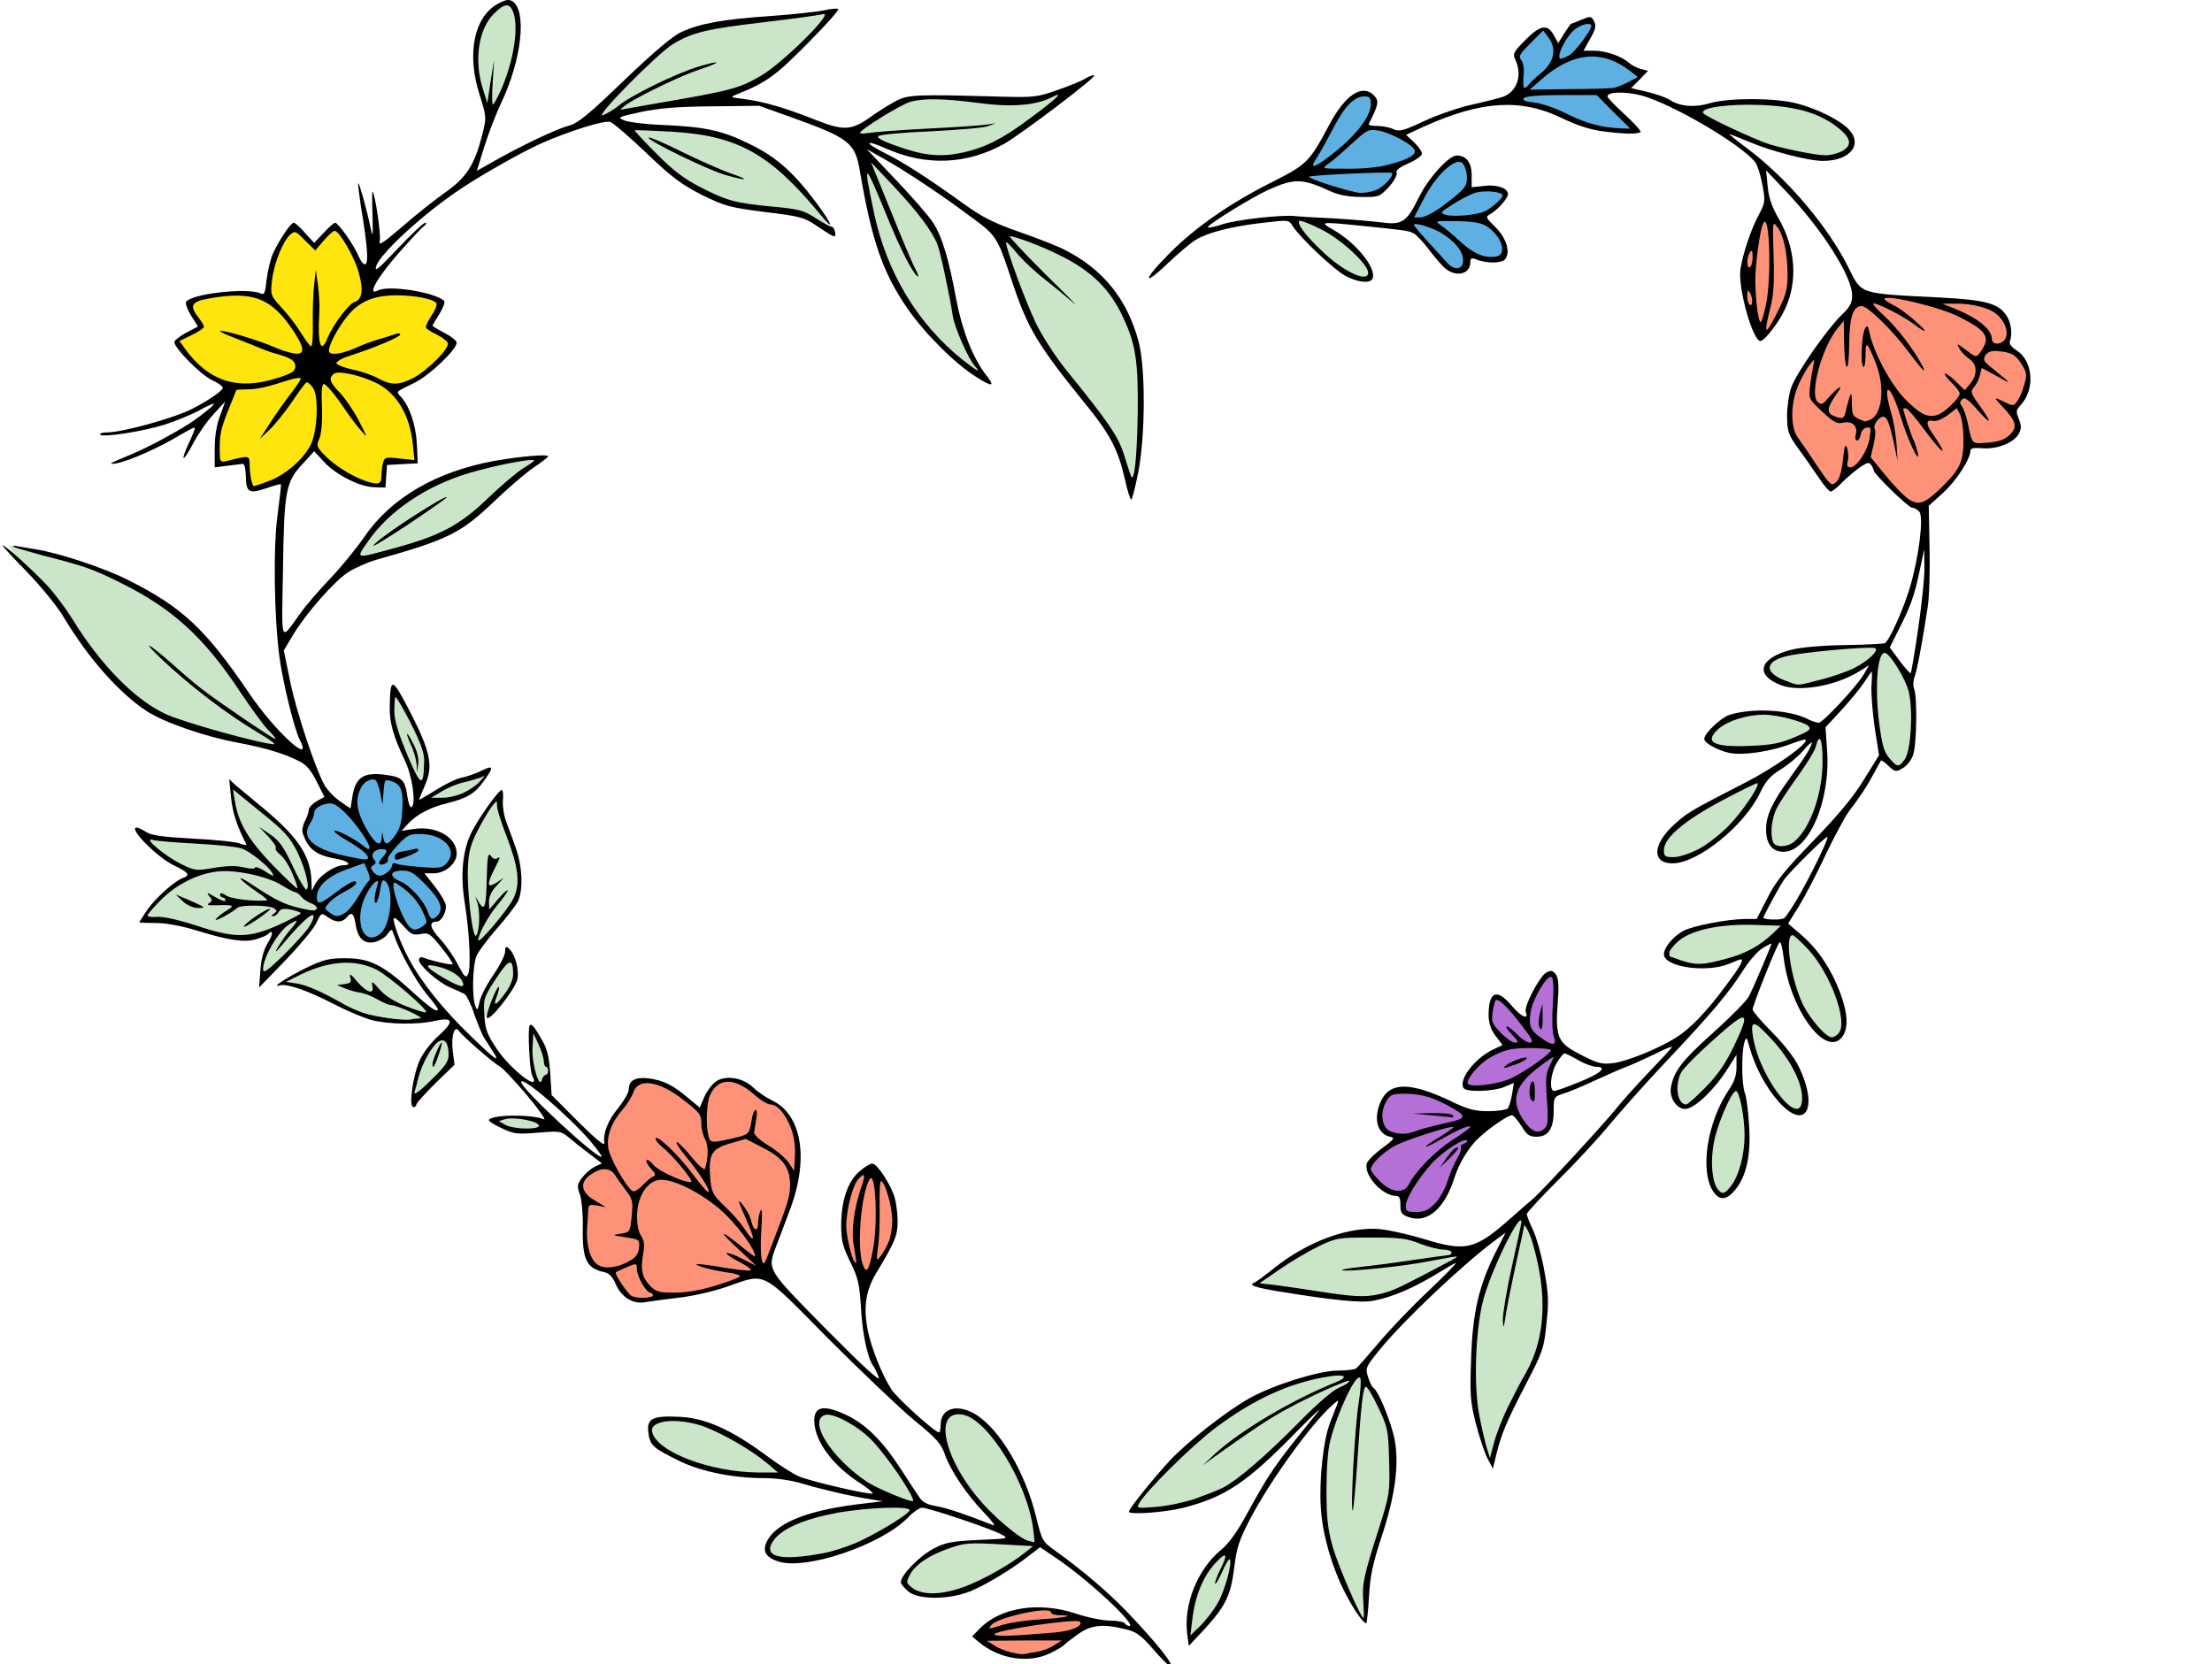 <?xml version="1.0" encoding="UTF-8" standalone="no"?>
<!DOCTYPE svg PUBLIC "-//W3C//DTD SVG 1.1//EN" "http://www.w3.org/Graphics/SVG/1.1/DTD/svg11.dtd">
<svg width="100%" height="100%" viewBox="0 0 877 660" version="1.1" xmlns="http://www.w3.org/2000/svg" xmlns:xlink="http://www.w3.org/1999/xlink" xml:space="preserve" xmlns:serif="http://www.serif.com/" style="fill-rule:evenodd;clip-rule:evenodd;stroke-linejoin:round;stroke-miterlimit:2;">
    <g id="Listy">
        <path d="M139.036,222.49C139.036,222.49 160.743,183 213.84,181.633C184.992,208.172 168.693,218.367 139.036,222.49Z" style="fill:rgb(203,229,201);"/>
        <path d="M111.272,295.801C72.907,294.909 39.853,274.401 23.657,240.151C19.162,230.645 7.671,225.16 3.414,216.157C43.366,222.17 83.577,243.913 111.272,295.801Z" style="fill:rgb(203,229,201);"/>
        <path d="M235.75,46.335C294.583,40.453 309.948,31.955 330.092,4.436C259.102,12.649 266.557,12.665 235.75,46.335Z" style="fill:rgb(203,229,201);"/>
        <path d="M339.253,53.042C350.212,38.02 369.502,36.479 399.492,40.472C406.219,41.368 414.205,36.193 422.12,36.479C399.124,62.473 372.119,70.723 339.253,53.042Z" style="fill:rgb(203,229,201);"/>
        <path d="M249.588,50.735C260.29,64.46 269.951,80.38 316.595,84.894C321.081,85.328 323.951,89.87 328.888,90.767C313.553,60.992 286.762,48.177 249.588,50.735Z" style="fill:rgb(203,229,201);"/>
        <path d="M343.237,62.438C344.783,104.187 362.02,131.102 388.858,148.94C387.75,141.004 382.407,138.034 380.687,127.685C374.526,90.632 363.94,76.985 343.237,62.438Z" style="fill:rgb(203,229,201);"/>
        <path d="M397.301,93.044C452.29,102.49 459.079,135.712 449.475,191.622C444.819,184.698 442.56,177.266 438.5,171.16C417.784,140.005 401.756,118.737 397.301,93.044Z" style="fill:rgb(203,229,201);"/>
        <path d="M194.755,43.262C186.163,31.184 184.622,8.219 201.585,0C208.815,9.979 204.709,26.012 194.755,43.262Z" style="fill:rgb(203,229,201);"/>
        <path d="M513.933,86.806C515.58,94.95 531.878,110.43 542.816,110.43C543.99,100.948 526.55,88.468 513.933,86.806Z" style="fill:rgb(203,229,201);"/>
        <path d="M671.212,43.262C691.534,59.443 727.791,66.885 735.044,58.129C729.061,41.705 698.753,36.517 671.212,43.262Z" style="fill:rgb(203,229,201);"/>
        <path d="M700.511,265.62C700.622,257.028 720.717,256.086 745.186,256.817C735.044,271.132 709.793,277.16 700.511,265.62Z" style="fill:rgb(203,229,201);"/>
        <path d="M747.027,257.983C761.884,268.412 761.494,300.145 752.349,304.365C742.017,298.398 740.366,266.37 747.027,257.983Z" style="fill:rgb(203,229,201);"/>
        <path d="M677.419,292.928C686.97,279.915 701.898,280.589 719.415,287.855C711.013,296.542 683.523,301.083 677.419,292.928Z" style="fill:rgb(203,229,201);"/>
        <path d="M721.932,291.502C727.555,303.08 720.722,333.451 705.89,336.402C694.791,332.684 705.793,314.031 721.932,291.502Z" style="fill:rgb(203,229,201);"/>
        <path d="M698.417,309.391C689.772,326.371 674.529,343.451 659.147,340.085C656.143,329.672 672.719,319.48 698.417,309.391Z" style="fill:rgb(203,229,201);"/>
        <path d="M707.611,366.459C694.338,379.215 679.856,388.085 659.854,379.197C661.414,367.292 681.375,365.202 707.611,366.459Z" style="fill:rgb(203,229,201);"/>
        <path d="M709.059,369.492C723.891,377.115 736.904,403.118 727.946,412.068C714.518,409.447 707.611,382.663 709.059,369.492Z" style="fill:rgb(203,229,201);"/>
        <path d="M692.553,402.599C682.677,404.92 656.71,427.207 665.857,437.689C673.398,441.838 690.05,416.964 692.553,402.599Z" style="fill:rgb(203,229,201);"/>
        <path d="M694.383,404.506C704.108,410.041 719.65,430.148 713.742,440.529C706.22,442.243 691.308,414.727 694.383,404.506Z" style="fill:rgb(203,229,201);"/>
        <path d="M688.832,431.312C680.145,438.15 672.198,469.124 683.732,474.127C692.261,470.258 695.232,443.217 688.832,431.312Z" style="fill:rgb(203,229,201);"/>
        <path d="M603.331,481.701C620.164,520.039 611.585,534.561 590.739,578.168C579.668,545.375 582.199,513.149 603.331,481.701Z" style="fill:rgb(203,229,201);"/>
        <path d="M499.381,508.877C524.279,484.913 551.551,484.677 580.071,496.924C560.75,513.601 535.958,520.541 499.381,508.877Z" style="fill:rgb(203,229,201);"/>
        <path d="M539.726,544.498C520.305,571.746 516.979,604.499 541.041,643.407C539.711,604.622 568.312,586.375 539.726,544.498Z" style="fill:rgb(203,229,201);"/>
        <path d="M449.475,598.34C490.737,598.34 499.381,578.959 537.967,544.498C509.203,545.18 479.206,558.21 449.475,598.34Z" style="fill:rgb(203,229,201);"/>
        <path d="M376.659,559C369.147,574.407 384.845,601.054 409.622,613.134C413.154,598.34 396.066,559 376.659,559Z" style="fill:rgb(203,229,201);"/>
        <path d="M358.658,627.38C368.974,639.305 389.154,628.658 411.467,613.134C385.962,608.792 366.298,611.169 358.658,627.38Z" style="fill:rgb(203,229,201);"/>
        <path d="M325.248,560.031C318.889,571.333 340.503,589.888 362.491,596.237C358.658,581.614 336.361,557.118 325.248,560.031Z" style="fill:rgb(203,229,201);"/>
        <path d="M304.681,615.422C314.354,624.057 352.714,609.293 362.491,598.34C345.233,594.563 304.681,600.669 304.681,615.422Z" style="fill:rgb(203,229,201);"/>
        <path d="M258.265,564.942C255.09,579.285 282.997,583.958 309.56,584.83C295.368,571.353 271.342,556.718 258.265,564.942Z" style="fill:rgb(203,229,201);"/>
        <path d="M211.065,408.159C209.397,416.169 210.076,423.67 214.729,430.309C219.771,425.981 218.26,418.456 211.065,408.159Z" style="fill:rgb(203,229,201);"/>
        <path d="M196.449,443.95C204.001,442.229 210.401,443.465 216.013,446.726C208.077,449.164 201.329,448.778 196.449,443.95Z" style="fill:rgb(203,229,201);"/>
        <path d="M176.637,411.136C168.896,413.888 165.12,422.375 164.242,435.054C178.436,425.363 182.032,417.482 176.637,411.136Z" style="fill:rgb(203,229,201);"/>
        <path d="M201.836,379.015C207.422,385.577 203.583,393.672 192.072,403.015C188.897,394.9 195.955,386.968 201.836,379.015Z" style="fill:rgb(203,229,201);"/>
        <path d="M168.349,382.039C170.73,386.7 176.28,389.803 184.432,391.629C182.756,384.648 177.523,381.32 168.349,382.039Z" style="fill:rgb(203,229,201);"/>
        <path d="M197.825,316.111C199.349,319.332 199.697,323.182 200.777,326.071C210.244,351.381 204.083,363.695 188.536,374.854C180.493,350.328 182.205,330.132 197.825,316.111Z" style="fill:rgb(203,229,201);"/>
        <path d="M112.529,389.59C135.944,373.648 154.681,380.775 170.354,403.015C152.418,410.834 129.077,394.323 112.529,389.59Z" style="fill:rgb(203,229,201);"/>
        <path d="M156.614,274.547C153.354,281.756 157.255,294.375 166.607,311.112C172.143,303.236 168.189,290.745 156.614,274.547Z" style="fill:rgb(203,229,201);"/>
        <path d="M169.652,316.705C184.058,319.334 189.347,313.318 192.937,306.79C183.633,309.291 174.402,312.493 169.652,316.705Z" style="fill:rgb(203,229,201);"/>
        <path d="M122.867,353.995C124.562,339.212 112.5,325.363 92.318,312.064C91.769,319.385 94.777,327.217 99.15,335.244L57.335,331.32C60.48,336.985 68.084,341.653 76.007,346.25C66.802,352.126 59.954,358.177 57.335,364.54C62.172,365.767 66.981,364.895 71.455,366.377C87.168,371.585 102.41,372.295 109.688,368.278C105.702,375.136 102.143,382.872 104.943,386.95C114.892,378.621 122.753,369.854 127.407,360.415L122.867,353.995Z" style="fill:rgb(203,229,201);"/>
        <path d="M472.107,649.821C483.638,639.747 489.08,628.27 488.573,615.422C476.63,618.496 471.485,630.409 472.107,649.821Z" style="fill:rgb(203,229,201);"/>
    </g>
    <path d="M86.411,183.674L97.867,182.764L99.575,193.46C110.449,191.872 118.362,186.003 124.444,177.487C132.928,186.785 141.837,192.016 151.306,191.906L153.421,182.764L165.568,182.764C165.259,171.599 162.151,161.872 156.005,153.707C167.404,150.11 175.161,144.214 179.361,136.074L170.448,130.191L174.416,119.547C166.576,115.892 156.995,115.179 146.651,116.239C143.741,106.556 139.756,97.432 133.032,90.031L125.373,97.379L116.453,90.031C108.419,98.849 106.031,107.961 105.931,117.192C94.169,115.337 83.593,116.005 74.806,120.481L79.642,129.038L69.649,134.854C74.638,142.663 82.213,149.87 91.358,153.707C88.024,163.776 86.071,173.779 86.411,183.674Z" style="fill:rgb(255,229,14);"/>
    <path d="M139.488,322.119C137.876,303.547 168.925,300.31 158.698,330.392C182.149,326.907 186.956,344.822 166.827,345.785C169.004,351.354 175.674,355.313 175.674,359.016C175.674,362.345 165.029,376.99 156.353,362.345C151.087,375.557 144.051,376.284 140.39,361.218C127.407,371.206 113.705,348.646 142.62,341.869C106.933,339.792 122.522,307.638 139.488,322.119Z" style="fill:rgb(95,176,226);"/>
    <path d="M303.232,504.642C313.729,476.171 327.305,446.109 302.856,435.68C292.203,426.567 282.975,423.455 278.368,439.816C268.176,432.398 258.522,426.472 252.024,429.277C244.773,439.816 237.793,449.755 240.836,461.135C231.59,465.159 228.435,466.555 232.645,479.393C233.356,481.563 225.916,498.835 242.357,504.642C249.304,522.618 264.356,515.201 303.232,504.642Z" style="fill:rgb(253,146,121);"/>
    <path d="M343.129,506.156C358.213,491.914 358.545,477.01 345.445,461.505C334.068,469.406 330.391,495.194 343.129,506.156Z" style="fill:rgb(253,146,121);"/>
    <path d="M388.004,648.781C404.123,663.005 417.867,657.347 430.68,643.891C415.658,635.516 401.192,634.134 388.004,648.781Z" style="fill:rgb(253,146,121);"/>
    <path d="M701.374,84.207C687.122,101.046 689.247,117.046 698.404,132.685C711.121,125.238 713.485,97.898 701.374,84.207Z" style="fill:rgb(253,146,121);"/>
    <path d="M737.214,117.995C709.306,146.729 697.564,167.649 726.194,192.974L740.153,182.062C747.319,191.455 754.628,198.727 762.311,200.47C771.567,194.82 777.926,186.94 780.659,176.272C799.49,177.053 802.771,171.275 798.185,162.178C806.891,152.07 805.826,143.677 794.991,137C804.084,118.949 775.102,116.632 737.214,117.995Z" style="fill:rgb(253,146,121);"/>
    <path d="M515.636,69.821C517.495,65.598 521.509,61.962 523.224,58.24C533.99,34.878 549.722,28.415 541.69,49.62C565.255,56.784 566.651,62.164 552.126,66.263C554.024,79.616 534.438,80.927 515.636,69.821Z" style="fill:rgb(95,176,226);"/>
    <path d="M557.787,88.508C573.43,60.832 582.064,54.512 582.087,74.426C598.499,73.242 602.02,76.607 587.912,86.191C601.063,100.801 598.657,105.476 582.087,101.105C581.307,114.07 570.58,103.709 557.787,88.508Z" style="fill:rgb(95,176,226);"/>
    <path d="M599.763,38.19C599.561,35.094 604.333,31.927 603.238,29.334C598.066,17.075 613.918,3.931 617.392,18.109C630.169,4.117 636.825,4.437 626.302,20.352C637.737,21.691 645.986,24.605 650.562,29.334C647.929,32.576 642.919,35.022 635.746,36.745L647.418,51.378C633.766,52.004 617.392,45.971 599.763,38.19Z" style="fill:rgb(95,176,226);"/>
    <path d="M585.903,443.913C556.128,419.426 534.765,439.614 554.045,451.487C539.042,460.88 539.301,468.239 556.128,473.392C556.128,490.414 573.537,479.816 578.11,459.482C579.445,453.545 584.57,450.304 585.903,443.913Z" style="fill:rgb(180,112,215);"/>
    <path d="M618.133,414.892C618.272,409.943 616.762,405.528 616.762,401.927C616.762,378.39 613.089,382.903 605.066,405.125C594.029,393.461 588.96,391.87 591.805,405.125C592.386,407.828 595.198,411.018 596.711,414.892C574.401,430.821 575.54,435.495 601.252,428.376C598.006,455.098 619.77,458.324 614.065,428.853L618.133,414.892Z" style="fill:rgb(180,112,215);"/>
    <g transform="matrix(1.066,0,0,1.066,-63.051,-228.276)">
        <path id="pDBi1UmwV" d="M488,827.6C483.4,822.3 481.7,821.1 477.7,820.2C469.2,818.1 464.8,818.6 459.9,822.2C457.5,823.9 455.3,825.6 455,826C454.7,826.4 452.5,827.8 450,829C441.9,833.1 430.8,831.4 423.1,824.9L420.7,822.9L423.4,820.1C431.1,812.1 445.5,809.8 459.3,814.4C463.5,815.8 469.3,817 472,817C474.7,817 477.2,817.5 477.5,818C477.8,818.6 478.6,819 479.1,819C482.4,819 463.2,801.1 451.3,793.3L446,789.7L442.2,792.6C435.8,797.7 425.7,803.8 420,806.1C412.3,809.2 401.3,809.3 397.3,806.4C395.8,805.2 394.4,803.6 394.2,802.9C393.8,800.5 400.9,793.1 406.4,790.2C410.8,787.9 413.1,787.5 423,787C434.3,786.5 434.5,786.5 431.5,784.9C427.8,782.8 404.4,775 402.1,775C401.2,775 398.8,776.6 396.9,778.6C387.1,788.8 358.8,798.4 348.6,795C343.5,793.3 342.4,790.8 344.9,786.6C348.8,780.4 359.7,776.1 377.5,773.8L387.5,772.6L382.5,771.8C375.5,770.7 364.7,768.2 357.1,765.9C353.4,764.8 347.8,764 343.6,764C331.9,764 319.9,761.6 311.8,757.6C302,752.8 300.9,751.8 300.3,747.2C299.6,741.8 301.7,740.7 311.9,741.2C321.4,741.6 331.2,746 343.9,755.4C348.6,758.9 354.2,762.5 356.4,763.4C361,765.3 383,770.4 383.7,769.7C383.9,769.4 381.8,767.6 378.8,765.7C368.7,759.2 362,750 362,742.6C362,737.3 365.5,736.6 373.7,740.4C381,743.8 387.3,750 394.1,760.5C397.3,765.4 400.6,770.5 401.4,771.6C402.4,773 404.5,774 407.3,774.4C410.9,775 417.6,777.2 428.5,781.5C429.6,782 428.1,779.9 425.2,776.9C418.6,770.1 412.5,760.9 410.5,755C409.2,751.2 407.4,749.2 399.2,742.5C393.9,738.1 379.5,724.4 367.2,712.1C341.7,686.3 344.4,687.6 329.2,692.9C324.2,694.6 316.3,696.4 311.4,696.9C306.5,697.5 301.1,698.2 299.4,698.5C294.8,699.5 290.3,696.8 288.2,691.9C287,689.1 285.7,687.8 284,687.4C277.3,686 275.7,682.8 275.9,670.8C276,665.8 275.5,660.3 274.8,658.4C273.7,655.4 273.8,654.7 275.6,652.3C276.8,650.7 278.9,648.9 280.3,648.2L283,646.9L278.3,643.3C275.6,641.3 272.2,638.6 270.6,637.2C267.8,634.9 267.2,634.8 259.2,635.5C251.6,636.1 250.2,636 245.9,633.9C243.2,632.7 241,631.3 241,630.9C241,628.8 256.6,628.5 261.4,630.5C262.5,631 259.6,626.9 255,621.4C250.4,616 245.9,611.2 245.1,610.9C243.4,610.2 231,599.5 229.8,597.6C228.2,595.3 226.9,599.5 227.5,604.8L228.2,610.2L221.1,617.1C217.2,621 214,624.5 214,625C214,625.6 213.5,626 212.9,626C211.1,626 212.6,614.8 215.1,608.9C216.4,605.9 219.2,602.2 222.3,599.4C228.2,594.1 227.8,592.4 220.9,593.9C214.7,595.4 203.4,595.2 197.4,593.6C194.6,592.9 188.3,590.2 183.4,587.7C173.6,582.6 165.7,579.9 163.2,580.7C159.6,581.8 165.7,577.8 173,574.2C179.4,571.1 181.5,570.6 187.5,570.6C196.5,570.6 201.3,572.9 212,582.6C219.2,589.2 222,591.1 222,589.5C222,589.2 219.9,586.4 217.4,583.4C213.4,578.4 207.3,567.2 205.5,561.5C204.9,559.6 204.8,559.6 203.2,561.7C202.3,563 200.1,564.2 198.4,564.6C194.5,565.4 192.2,563.2 191.4,557.9C190.7,553.7 189.9,553.2 188,555.5C186.4,557.4 184,557.4 181.2,555.4C178.5,553.6 178.8,553.4 176.4,558.2C175.3,560.2 170.2,566.3 165,571.7L155.5,581.5L156,575C156.3,570.6 157.3,567.3 158.8,564.8C160.9,561.5 160.7,559.6 158.6,561.8C158.2,562.2 156.2,563 154.2,563.6C149.8,564.8 144,563.9 132,560.2C126.7,558.6 121.1,557.5 117.2,557.5C113.8,557.5 111,557.4 111,557.2C111,557 112.4,554.9 114,552.5C117.1,548.1 124.1,541.8 127.3,540.7C130,539.7 129.3,538.7 124.1,536.2C117.8,533.3 106.6,522 110,522C110.6,522 112.2,522.8 113.6,523.7C115.5,524.9 119.8,525.5 130.8,526.1C138.9,526.5 146.8,527.3 148.3,527.9C149.9,528.5 151,528.7 150.8,528.3C147.3,521.4 145.7,516.7 145.1,511L144.4,504L146.4,505.9C147.6,506.9 152.7,511.2 157.8,515.4C170.4,526 174.9,533 175,542.5L175.1,545.5L176.5,542.8C178.2,539.7 183.8,536 186.9,536C190.5,536 188.3,534.2 183.7,533.5C176.7,532.3 173.5,529.8 171.7,523.9C171.4,523 171.8,521 172.6,519.5C173.4,518 174,516.1 174,515.3C174,514.6 175.3,513.2 176.9,512.2L179.8,510.6L176.9,504.8C174.7,500.5 173,498.5 170.2,497.2C164.7,494.4 157.6,492.3 147.5,490.4C135.5,488.2 120.5,483 113.9,478.8C103.6,472.1 92.3,459.4 83,444C80.5,439.7 74.4,432.3 69,426.7C63.8,421.4 59.8,417 60.1,417C61.1,417 70,425 75.8,431C78.8,434 83.2,439.9 85.8,444C96.4,461.3 109,474.2 120.6,479.7C126.8,482.7 156.4,490.9 161,491C161.8,491 159.6,489.3 156,487.2C144,480.2 129.8,469.3 119,459.1C111.4,451.8 114.2,453.2 123.3,461.2C126.7,464.3 131.5,468.4 134,470.3C139.6,474.7 160.6,489 161.5,489C161.9,489 160.8,487.6 159.1,485.9C157.4,484.3 152.7,477.8 148.6,471.7C135.1,451.2 123.1,440.3 103.7,430.8C93.3,425.6 90.4,424.7 74.1,420.5C69,419.1 64.5,417.8 64.1,417.5C63.8,417.1 64.6,417.1 66,417.4C67.4,417.6 70.3,418.2 72.5,418.5C81,419.8 97.8,425.4 106.4,429.7C127,440 135.6,448.1 152,472.3C161.5,486.3 175.9,499.4 170.6,489.3C168.6,485.3 164.4,468.3 163.1,458.7C161.1,444 160.7,417.5 162.4,405.5C163.2,399.5 163.8,394.4 163.6,394.3C163.5,394.1 161.3,394.7 158.7,395.6C151.8,398 150.7,397.4 150.6,391.5C150.5,388.5 150.1,386.6 149.4,386.7C148.8,386.8 146.2,387.1 143.7,387.4L139,388L139,381C139,376.5 139.7,372.1 141,368.8L142.9,363.5L138.7,368.1C136.3,370.6 132.9,375.5 131.1,378.9C127.1,386.4 126,386.4 129.4,378.9C130.8,376 131.8,373.4 131.6,373.2C131.4,373 129,374.3 126.2,375.9C118.8,380.5 107,385.7 102.5,386.5C99.2,387 99.7,386.6 105.5,384.2C112,381.6 119.5,377.8 128,372.7C132.3,370.1 139.1,364.8 138.7,364.3C138.5,364.2 135.9,365.3 132.9,367C129.8,368.6 124.2,370.9 120.4,372.1C112.1,374.7 97.1,377 96.4,375.8C96.1,375.4 97.2,375 98.9,375C104.6,375 123.5,369.8 130.5,366.3C136.4,363.3 142,359.5 142,358.4C142,357.8 140.2,356.5 137.9,355.5C133.9,353.6 124,343.7 124,341.4C124,340.8 126,339.2 128.4,337.9L132.8,335.6L130.3,331.7C129,329.6 128.1,327.3 128.3,326.6C129.5,323.5 151.1,321 156.1,323.3C157.4,324 157.8,323.2 158.3,318.2C158.7,315 159.7,310.6 160.7,308.4C163.1,303.2 167.3,297 168.4,297C168.9,297 170.8,298.7 172.6,300.8L176,304.5L179.5,300.8C181.4,298.7 183.4,297 183.8,297C185,297.1 190.8,305.3 192.5,309.4C193.4,311.5 194.5,312.8 195.1,312.4C196.3,311.7 195.7,304.8 193.4,291.1C192.7,286.4 192.2,282.5 192.4,282.3C192.7,281.9 195.6,292.2 197,299C197.8,302.8 197.9,302.1 197.7,294.3C197.5,289.2 197.5,285.2 197.7,285.4C198.7,286.4 200.9,301.6 200.4,303.7C199.8,305.8 201.2,304.9 208.6,298.6C213.5,294.3 220.8,288.5 224.8,285.7C232.8,280 235.7,275.4 238.6,263.9C240.1,257.9 240.1,257.6 237.5,249.3C232.6,234.1 235.5,220.3 244.4,215.5C247.2,214 248.4,213.8 249.7,214.6C255.2,218 253.2,236.4 245.6,252.3C243.7,256.3 240.9,263.6 239.3,268.6L236.5,277.7L242.5,274.3C252.9,268.4 266.3,262 270.7,260.9C274.1,260 277.8,257 291.2,244.1C302.1,233.7 309.2,227.6 312.5,226.1C319.3,222.9 328,221.3 345.8,220.1C354.2,219.5 363.1,218.5 365.6,218C368.1,217.4 370.5,217.2 370.9,217.5C371.4,217.7 366.3,223.5 359.6,230.2C347.9,242.1 344.1,244.9 333.5,249.1C330.5,250.3 330.5,250.3 336,251C343.1,251.9 351.3,254.3 362.4,258.7C372.9,262.9 375.9,262.7 383,257.6C385.6,255.7 389.8,253.1 392.2,251.8C396.8,249.3 399.8,249.2 431.5,250.1C443.7,250.4 445,250.3 452.5,247.6C456.9,246.1 461.5,244.2 462.8,243.4C464.1,242.5 465.6,242 466.1,242.2C467.3,242.6 439.3,263.8 432.7,267.6C418.7,275.4 403.6,276 388.7,269.4C380.8,265.9 380.3,267.1 388.1,271C395,274.4 404,280.2 417.5,289.9C424.7,295.1 428.8,297.1 438.5,300.5C445.1,302.8 452.5,305.7 455,307C469.4,314.3 478.3,325.3 482.6,341.1C485.2,350.5 485.2,375.9 482.5,389.8C481.4,395.4 480.2,400 479.9,400C479.5,400 478.4,396.5 477.5,392.3C475.1,381.8 472.1,375.9 464.2,366.1C444.9,342.3 441.5,336.7 435.4,318.4C430.1,302.2 429.7,301.7 420.1,294.7C409.3,286.6 395.3,277.3 387.5,273L381.5,269.6L392.4,281.1C398.4,287.4 404.6,294.5 406.2,297C409.6,302.3 412,310.3 414.9,326C417.1,337.4 421.1,347.5 426,353.8C429.4,358 428.2,358.2 422.3,354.4C414.5,349.6 403.1,338.2 396.8,329.1C387.5,315.7 383.4,303.8 379,278C377.2,267.1 375,265.5 353,257.6L341.5,253.5L324,253.7C311.1,253.8 304.1,254.4 297.5,255.8C288.8,257.7 288.6,257.8 291.5,259C293.2,259.6 299.2,260.4 305,260.6C321.3,261.3 327.5,262.6 337.5,267.5C347.6,272.3 354.2,278.1 362.7,289.5C368.7,297.5 369.8,300.8 364.3,294C345.5,271.2 333.4,264.5 308.5,263.1C301.4,262.7 295.4,262.5 295.2,262.6C295,262.7 298.6,266.6 303.2,271.2C309.4,277.5 313.5,280.6 319.5,283.7C329.4,288.8 332.6,289.7 346.4,291C356.1,291.9 357.9,292.3 362.4,295.2C365.2,297 367.9,298.5 368.5,298.5C369,298.5 369.6,299.5 369.8,300.7C370.1,302.8 369.6,302.6 364,298.9C358.2,294.9 357.4,294.7 343.6,293C330.3,291.3 328.7,290.8 320.1,286.6C312.5,282.7 309,280.1 299.6,271.1C293.3,265.1 287.3,259.9 286.1,259.5C283.9,258.8 270.8,262.9 260.4,267.5C253.5,270.6 238.7,278.9 230.5,284.4C216.8,293.5 200.9,308.1 199.1,313C198.3,315.6 199.8,314.3 207.1,306.6C212.1,301.3 216.7,297 217.3,297C217.9,297 217.7,297.6 216.8,298.3C215.9,298.9 212.4,302.7 209,306.5C199.8,316.7 195.2,324.5 199.7,322.2C203.7,320.1 220.6,322.8 224.3,326C224.8,326.4 224,328.6 222.6,330.9C221.2,333.1 220,335.1 220,335.3C220,335.5 222,336.7 224.5,338C227,339.3 229,340.9 229,341.6C229,344.2 218.8,353.9 213.2,356.6C206,360.1 206.4,359.7 208.3,361.8C211.5,365.3 213.9,372.5 214.2,379.5L214.5,386.5L203.1,387.1L202.5,395.5L198.4,395.4C193,395.3 183.9,390.7 179.5,385.8L176,382L171.8,386.6C165.4,393.4 164.8,396.6 164.4,426C163.9,454.5 163.2,452.8 171,442.1C173.1,439.1 178.2,433.3 182.2,429.1C186.2,424.9 191.8,418 194.7,413.8C204.5,399.4 221.5,389.5 243,385.6C252.6,383.9 263,383 263,383.9C263,384.2 260.6,386.1 257.7,388C254.9,389.9 248.1,395.7 242.8,400.8C230.4,412.6 225.7,414.9 199,422.4C195.9,423.3 191.4,425.3 188.8,426.9C183.6,430.2 173.1,442.1 168.1,450.4L164.7,456.1L167,467.3C169.2,478.4 176.4,500.1 179.9,506.3C180.9,508 183.4,510.7 185.6,512.2L189.5,514.9L190.1,511.2C191.2,503.3 194.2,501.2 202.7,502.4C208.7,503.2 209.8,504.3 210.6,510.1C211,512.9 211.7,514.7 212.2,514.4C214,513.3 212.5,502.7 209.7,497C205.4,487.9 204,483 204.1,477.1C204.3,465.7 204.9,465.9 211.8,479.2C219.3,493.9 220.4,499.1 217.1,506.5C216,509.1 215,511.4 215,511.6C215,511.8 217.8,510.2 221.3,508C224.8,505.8 229.1,503.7 231,503.4C232.9,503 236.2,501.9 238.3,500.8C242.8,498.6 242.9,499.4 239,504.8C235.7,509.4 232.8,511.1 225.6,512.9C219.3,514.4 214.1,517.1 211,520.5L208.5,523.2L213.2,522.5C221.5,521.3 229,525.6 229,531.7C229,535.3 224.8,539 220.5,539L217,539L221,544.1C223.2,546.9 225,550.1 225,551.2C225,553.9 223.2,557 221.5,557C218.5,557 219,559.3 222.9,563.5C225.1,565.9 228.1,570.2 229.5,573.1C231.9,577.6 232.4,578.1 233.2,576.6C234.4,574.5 233.8,561.3 232,550C230.3,539.6 231.2,530.5 234.5,523.8C237.4,518.1 244.6,508 245.8,508C246.2,508 246.4,509.7 246.2,511.8C246,513.8 246.5,517.3 247.3,519.5C248.1,521.7 249.8,526.1 250.9,529.4C253.5,536.3 253.8,545.5 251.7,549.6C250.8,551.2 247.4,555.7 244,559.5C240.6,563.4 237.2,567.9 236.4,569.7C234.9,573.2 234.6,585.2 236,588.5C236.6,590.2 236.9,589.9 237.5,586.8C237.9,584.8 240.2,580.3 242.6,576.9C245,573.4 247,569.5 247,568.2C247,566.2 247.3,566 248.4,567C250.6,568.8 252.3,574.7 251.6,578.3C250.9,582.1 240.7,594.9 240.2,592.6C239.9,591.1 244,580.7 244.7,581.3C244.9,581.5 244.6,583 244,584.5C242.4,588.8 243.4,588.5 246.9,583.8C248.8,581.3 250,578.4 250,576.6C250,570.3 248.5,570.7 243.6,578.2C239,585.3 238.9,585.7 239.3,591.8C239.6,597.2 240.3,598.9 244.1,604.6C249.4,612.4 260.6,620.8 257.1,614.3C256.1,612.3 255.3,596.4 256.2,595.5C256.9,594.8 258.2,596.5 261,601.5C262.7,604.4 263.4,607.7 263.8,613.5L264.3,621.5L274.2,631.4C280.4,637.6 284.1,640.7 283.9,639.4C283.4,635.7 285.2,631 289.1,626.3C291.2,623.7 293,620.6 293,619.4C293,616 295.5,614.7 300.5,615.3C306,616.1 309.3,617.7 315,622.5L319.4,626.2L321.1,622.2C322.1,620 324,617.4 325.5,616.4C329.1,614 335.4,615 339.2,618.6C340.8,620.2 344,622.4 346.3,623.5C357.4,628.8 360.1,645.1 353,664C351.2,668.7 349,674.8 347.9,677.5C344.5,686.7 344,685.8 366.5,708.7C380.5,722.8 386.7,728.5 386,726.5C385.4,724.9 384.5,723.1 384.1,722.5C381.9,719.8 379.9,710.5 379.4,701C378.8,691.8 378.4,689.7 375.4,683.6C372.6,677.9 372,675.6 372,670C372,661 374.4,653.7 378.7,650C380.6,648.3 382.7,647 383.6,647C385.4,647 390.7,655.1 392,660C392.5,661.9 393,665.8 393,668.5C393,673.7 392,676.2 385.1,687.6C381.1,694.3 380.2,700.3 381.9,709.1C383.3,715.8 387.2,725.6 390.7,731C392.7,734.2 406.9,747 408.4,747C408.7,747 409,745.7 409,744.1C409,737.8 415.6,736.1 422.5,740.6C431.3,746.4 440.4,761.9 444.4,778C446.7,787.3 446.8,787.6 451.6,791C461.4,798 470.8,806 477.8,813.2C489.7,825.6 496.4,834.1 494.3,834C493.9,833.9 491,831.1 488,827.6ZM444.8,828.6C446.6,828.4 449.4,827.3 451,826.3L454,824.4L440.1,824.4L426.2,824.5L429.2,826.4C432.1,828.3 438.4,829.9 440.5,829.4C441.1,829.2 443,828.9 444.8,828.6ZM451.7,821.4C457.6,820.9 462.2,818.9 460.8,817.4C459.4,816.1 429,820.6 429,822.1C429,823 435.8,822.8 451.7,821.4ZM432.4,818.5C435.1,817.7 441.4,816.8 446.4,816.5C455,816 459.6,815 453.2,815C451.4,815 450,814.5 450,813.9C450,811.5 430.3,815.7 427.9,818.6C426.5,820.3 426.4,820.3 432.4,818.5ZM417.3,804.6C424.1,802.2 434.8,796.2 440.5,791.6L443.4,789.3L431,788.6C419.8,788 417.9,788.1 412.5,790C404.8,792.6 399.5,796.2 397.6,799.9C396.2,802.5 396.2,802.9 397.8,804.3C401.5,807.6 408.4,807.7 417.3,804.6ZM365.5,791.9C368.3,791.4 373.4,789.8 377,788.3C383.7,785.5 396.2,778.1 397.4,776.1C398.6,774.3 382.5,774.8 370.5,776.9C358.3,779.2 350.1,782.7 346.9,787.1C342.5,793.3 349.1,795 365.5,791.9ZM443.4,782.8C441.2,765.8 426.7,742.2 417.3,740.4C405.4,738.2 410.7,758.9 426.2,775.1C431.8,780.9 439,786.7 441.5,787.3C442.6,787.5 443.6,787.8 443.8,787.9C443.9,787.9 443.8,785.6 443.4,782.8ZM397.8,769.9C394.7,764 386.8,753.2 382.8,749.3C377.6,744.2 368.8,739.6 366,740.5C359.5,742.6 368.4,756.6 381.8,765.5C385.5,767.9 398.1,773.2 398.8,772.5C398.9,772.4 398.5,771.2 397.8,769.9ZM344.5,758.5C339.1,753.9 328.7,747.8 321.5,745C311.6,741.3 300.5,742.3 301.7,746.9C303.6,754.3 323.2,761.7 341,761.9L348.5,761.9L344.5,758.5ZM302,696C302,695.5 301.5,695 301,695C299.5,695 296,688.9 296,686.2C296,684 295.9,684 292.3,685.5C290.3,686.4 288.4,687.2 288.2,687.4C287.6,688.1 292.8,695.8 294.2,696.3C296.5,697.3 302,697 302,696ZM325.2,692.4C329.8,691 333.9,689.5 334.3,689C334.7,688.6 333,688 330.4,687.6C324.6,686.8 317.6,685 318.2,684.4C318.5,684.2 322.8,684.7 327.8,685.6C332.9,686.4 337.6,687 338.3,686.7C338.9,686.5 337.1,685.1 334.2,683.6C331.2,682.1 329.1,680.6 329.4,680.3C329.7,680 332.3,680.9 335.2,682.4L340.5,685.1L334,679C326.3,672 326.6,671.1 334.5,677.5C337.5,680 340,681.8 340,681.5C340,679.2 334.9,671.9 329.6,666.5C322.7,659.5 311,653 305.1,653C300.3,653 296.4,658.6 296.1,665.7C296,669.4 296.5,672.1 297.5,673.7C298.7,675.5 299,677.2 298.4,680.3C297.3,686.4 297.9,689.2 300.8,692.3C303.1,694.7 304.1,695 310.1,695C314.6,695 319.7,694.1 325.2,692.4ZM383.9,678.6C385.7,668.7 384.8,649.4 382.6,652.8C379.4,658 377.7,678.6 380.1,684.7C381.4,688.3 382.4,686.8 383.9,678.6ZM293.5,683.1C295.6,681.9 296.6,680.5 296.8,678.3C297.1,675.3 297,675.2 291.8,674.4C286.7,673.6 286.6,673.6 290,673.1C293.5,672.5 293.5,672.4 294.1,666.5C294.6,661.1 294.4,660.2 292.1,657.2C290.7,655.3 288.8,652.7 288,651.4C286.1,648.4 282.8,648.3 278.8,651.1C274.6,654.1 275.2,657.7 280.5,660.8L284.5,663.2L281.3,662.6C278.4,662.1 278,662.3 277.9,664.3C277.9,665.5 277.7,668.5 277.5,671C277.1,677.1 278.6,682.6 281.3,684.5C283.9,686.4 288.9,685.8 293.5,683.1ZM346.5,676.5C352.4,661.2 352.9,659.3 353,655C353,648.5 350.4,644.9 342.9,641.1L336.5,637.8L330.7,639.5C323.7,641.5 322.6,643.6 323.3,652.4C323.8,657.8 324.2,658.5 328.7,662.9C331.4,665.4 334.7,669.2 336,671.2C340,677.3 340.2,675.6 336.5,667.3C333.4,660.3 333.3,659.8 335.5,662.5C336.8,664.1 338.2,666.7 338.5,668.2C339.4,672 341,672.7 341.1,669.3C341.1,667.8 341.5,665.6 342,664.5C342.6,663.3 342.7,666 342.3,671.7C341.8,679.8 342.3,685.1 343.5,683.9C343.7,683.7 345.1,680.3 346.5,676.5ZM376.8,678.1C375.6,672.5 376.7,663.9 379.5,655.7C381.1,651 380.9,650.2 378.6,652.5C376.3,654.8 373.9,664.1 373.9,670.3C373.9,674.7 376.6,684.8 377.5,683.8C377.7,683.6 377.3,681.1 376.8,678.1ZM389.6,676.3C390.4,674.5 391,670.9 391,668.2C391,663.3 388.6,654.5 386.9,653.5C386.4,653.2 386.2,657.3 386.3,662.7C386.4,668.1 386.2,675 385.7,678C385,683.2 385.1,683.4 386.6,681.5C387.5,680.4 388.8,678.1 389.6,676.3ZM302.1,651.8C303.2,651.4 303,650.8 301.2,648.8C300,647.5 299.3,646.1 299.6,645.7C300,645.4 301.1,646.1 302.2,647.5C304,649.8 314.3,654.4 316.2,653.8C317.2,653.4 309.2,643.7 305.4,640.8C304.1,639.7 303,638.4 303,637.8C303,635.7 311.5,643.7 316.7,650.8C319.7,654.8 322.4,657.9 322.7,657.6C323.4,656.9 319,650 313.8,643.8C311.6,641.1 310.3,639 310.9,639C311.4,639 313.9,641.5 316.4,644.6C319.2,648 321.2,649.6 321.4,648.8C322.6,644.9 322.7,640.2 321.4,638C320.7,636.6 320,634.2 320,632.5C320,628.7 319.6,628.2 313.2,623.2C304.2,616.2 296.5,615 294.7,620.5C294.1,622.2 292.4,625 290.7,626.9C286.5,631.8 284.7,636.6 285.4,641.3C286,645 292,655.7 294.4,657.2C295,657.6 296.6,656.7 298.1,655.1C299.5,653.6 301.3,652.1 302.1,651.8ZM353.4,634C351.4,628.6 348.3,625 345.7,625C344.7,625 341.8,623.3 339.4,621.1C332.3,614.9 326.1,615 323.2,621.6C321.9,624.3 321.6,633 322.7,636.9C323.2,638.9 323.7,639.1 326.9,638.6C328.9,638.3 332.2,637.5 334.2,637C337.6,636 337.9,635.6 338.6,631.5C338.9,629 339.6,627 340.2,627C340.7,627 340.8,628.5 340.4,630.5C340.1,632.4 339.7,634.7 339.6,635.5C339.6,636.3 342,638.5 345,640.3C348,642.1 351.4,645 352.5,646.7L354.5,649.7L354.8,644.1C355,640.7 354.5,636.9 353.4,634ZM278.7,638.6C270.4,629 252.9,614 253,616.7C253.1,619.3 281.6,645.7 282.9,644.4C283.1,644.2 281.2,641.6 278.7,638.6ZM259.5,633.1C260.5,631.4 250.4,629.4 246.9,630.5L244.7,631.2L247.1,632.6C249.8,634.1 258.6,634.5 259.5,633.1ZM226,606.5C226,602.1 224.5,600.2 222.3,601.6C219.9,603 216.3,609.5 214.9,614.5C214.4,616.7 213.6,619.4 213.3,620.5C213,621.7 215.4,620 219.4,616C224.7,610.9 226,609 226,606.5ZM262.1,614C262.6,614 263,613.3 263,612.5C263,611.7 262.7,611 262.3,611C261.8,611 261.4,610 261.4,608.7C261.3,607.5 260.4,604.7 259.4,602.5L257.5,598.5L257.2,604.2C256.9,610 259.8,619.6 260.7,615.8C261,614.8 261.6,614 262.1,614ZM242.6,605.5C241.7,604.1 240.3,601.9 239.4,600.5C238.5,599.2 236.8,595 235.5,591.3C234.3,587.6 232.6,584.3 231.9,583.9C231.1,583.5 228.8,582.4 226.6,581.5C222,579.5 215,573.3 215,571.3C215,570.3 215.6,570 216.6,570.4C219.8,571.6 227.1,573.3 227.5,572.8C227.7,572.6 225.9,569.8 223.4,566.7C219.1,561.4 218.6,561 215.6,561.6C212.8,562.1 211.9,561.7 209.3,558.7C207.6,556.7 206,555.4 205.7,555.7C204.9,556.4 208,564.8 211.3,571C215.9,579.6 224.2,589.9 234,599.3C243.2,608.3 245.4,609.8 242.6,605.5ZM215.3,593C217.6,592.9 206.7,588 204.4,588C203.7,588 201.5,587 199.5,585.9C197.5,584.7 194.6,583.6 193.1,583.4C191.6,583.2 189,582.5 187.4,581.8L184.5,580.6L187.3,580.2C189.6,579.9 190,579.5 189.4,577.7C189,576.1 189.7,576.5 192,579.3C195.6,583.5 198.6,584.3 197.6,580.8C197.2,578.9 197.7,579.2 200.3,582.2C202.5,584.7 205.7,586.7 210.3,588.5C214.1,590 217.4,591 217.6,590.7C218.5,589.8 203.5,577 199.1,574.8C190.7,570.7 180.8,571.6 169.5,577.4L165.5,579.4L169.5,580C173.2,580.6 178.6,582.9 187,587.7C188.9,588.8 192.3,590.3 194.5,591C198.9,592.5 209.7,593.9 211.8,593.4C212.6,593.2 214.1,593 215.3,593ZM231,579C229.8,576.7 225.9,574.5 221.1,573.5C216.5,572.5 217.7,574.2 224.3,578C230.6,581.6 232.5,581.9 231,579ZM173.9,559.2C175.2,557.4 176,555.4 175.7,554.7C175.3,553.5 170.4,558 164.2,565.5C161.6,568.6 161.2,568.8 162.5,566.5C163.5,564.9 165,562.6 165.9,561.5C170.5,556 170.6,555.7 166.7,558C162.9,560.3 157,570.2 157,574.6C157,576.4 158.2,575.6 164.4,569.7C168.4,565.7 172.7,561 173.9,559.2ZM250.2,548.2C252.7,542.6 252,536.8 247.4,524.8C245.5,520 244,515.1 244,513.9C244,511.7 244,511.8 242.1,514.1C241.1,515.4 238.7,519.4 236.9,522.9C234.3,527.9 233.5,530.8 233.2,536.1C232.7,545 234.9,563.5 236.2,562.2C237.5,560.9 237.8,553.4 236.7,550L235.9,547.5L237.3,549.9C239.4,553.4 240,551.4 240.2,540.5C240.4,532.7 240.7,531.2 241.7,532.5C242.3,533.5 243.3,533.9 243.9,533.5C245.4,532.6 245.3,533 243,537.5C240.1,543.2 240.3,544.7 243.8,542.5L246.5,540.7L243.8,543.7C242,545.5 241,547.7 241,549.6L241.1,552.5L244.5,548.5C246.4,546.3 248,544.9 248,545.4C248,545.8 246.3,548.3 244.1,550.9C240.7,554.9 236.9,562 237,563.9C237.2,565.5 248.5,552 250.2,548.2ZM200.8,561.3C204.6,557.9 205.7,544.7 202.5,542C201.4,541.1 201,541.8 200.5,545.4C200.1,547.9 199.4,550 198.9,550C198.1,550 198.4,547 199.6,543.2C200.5,540.1 197.3,542.9 195.3,547C190.4,556.6 194.4,566.9 200.8,561.3ZM162.6,558.3C167.2,556.2 171,554.2 171,553.9C171,553.5 169.3,552.9 167.3,552.5C164.5,552 163.5,552.2 162.8,553.4C162.3,554.3 161.4,555 160.7,555C160,555 160.1,554.6 161,554C162.3,553.1 162.3,552.9 161,552C159.2,550.8 148.8,550.7 147.5,551.8C145.2,553.8 138.7,557.3 139.4,556.1C139.9,555.4 141.6,554 143.4,552.9C146.6,550.9 146.2,550.7 139.5,550.9C136.6,551 135.9,550.8 136.9,550.1C138.2,549.3 138.2,548.9 136.9,547.4C135.8,546 136.3,546.1 139.3,547.9C141.3,549.1 143,549.7 143,549.1C143,548.5 142.6,548 142,548C141.5,548 141,547.5 141,546.9C141,546.2 141.9,546.3 143.3,547.3C145.3,548.6 153.5,549.5 158.4,549.1C158.9,549 157.3,547.6 154.8,546C152.3,544.3 149.6,542.2 148.8,541.3C148.1,540.4 149.3,540.9 151.5,542.3C162.8,549.8 165.4,551 174.3,552.7C177.6,553.3 178,551.3 174.7,550.1C173.4,549.6 171.8,548.5 171.1,547.6C170.4,546.7 169.4,546 168.9,546C168.4,546 166.3,544.9 164.2,543.6C159.2,540.3 147.1,537.6 140.3,538.3C132.8,539.1 124.9,543 119,548.9C116.3,551.6 114,554.3 114,554.7C114,555.2 115.7,555.4 117.8,555.2C120.1,555.1 125.5,556.3 132,558.4C146.4,563.2 151.6,563.2 162.6,558.3ZM216.5,558.6C218.3,557.3 218.2,557.1 216.1,552.7C214.2,548.8 210.8,545.3 206.3,542.6C203.9,541.2 207.1,552.4 210.6,557.8C212.3,560.3 213.8,560.6 216.5,558.6ZM221.8,554.8C224.3,552.3 223,549 217.7,543.5C213.1,538.8 211.9,538 208.7,538C204.1,538 203.7,540.2 208,542C211.6,543.5 216.8,549.2 218.2,553.2C219.3,556.3 220,556.6 221.8,554.8ZM187.8,553.5C189,552.6 191.2,549.8 192.7,547.2C194.2,544.6 195.8,542.2 196.3,541.9C196.9,541.5 196.7,540 195.9,538.2L194.6,535.2L188,537.6C181.1,540.1 177,543.8 177,547.8C177,550.9 178.2,550.6 184.2,546C187.1,543.8 190.1,542 190.8,542C192.9,542 191.2,543.9 187.2,545.9C185.2,546.9 182.6,548.7 181.6,549.9C179.7,552 179.7,552.1 181.6,553.5C184,555.4 185.1,555.3 187.8,553.5ZM167.9,539.1C166.7,536.2 164.7,533.1 163.4,532.1C162.1,531.1 161.4,530 161.7,529.6C162.1,529.3 160.8,527.3 158.9,525.3L155.5,521.7L159.7,524.6C163.1,526.9 164.7,529.3 168,536.3C170.2,541.1 172.5,545 173,545C174.6,545 172.9,537.6 169.7,531C166.9,525.5 165.1,523.4 156.1,516.2L145.8,507.8L146.5,512.1C147.8,520.3 151.5,526.5 160.6,536C165.4,540.9 169.5,544.8 169.7,544.6C170,544.4 169.1,541.9 167.9,539.1ZM160.3,538.7C158.9,536.3 152.4,531.1 149.4,529.9C147.8,529.2 140.2,528.4 132.5,528C124.8,527.6 117.4,527 116,526.6C112,525.4 120.3,532.5 126.6,535.6C131.7,538.1 132.2,538.1 138.7,537C143.4,536.2 146.8,536.1 149.8,536.8C152.1,537.4 154,537.4 154,536.9C154,536.4 155.5,536.9 157.3,538C161.1,540.4 161.3,540.4 160.3,538.7ZM203.3,538.6C204.2,537.9 205,536.7 205,536C205,535.2 205.6,535 206.8,535.5C207.7,535.9 211.9,536.4 216,536.7C222.7,537.2 223.7,537 225.3,535.2C229.5,530.5 224.5,524.7 216.1,524.4C211.5,524.3 210.8,524.6 207,528.6C204.7,531 203.1,533.4 203.4,533.9C204,534.9 201.1,536.4 200.2,535.5C199.9,535.2 200.4,534.2 201.3,533.2C203.5,530.8 203.4,530 201.2,530C198.4,530 196.8,532 198.2,533.8C199.1,534.8 199.1,535.3 198,536C196.9,536.7 196.9,537.1 197.9,538.4C199.5,540.3 200.9,540.4 203.3,538.6ZM196,533.2C196,531.9 193.2,529.7 187.7,526.5C185.1,525 183.2,523.5 183.5,523.2C184.1,522.6 191.5,526.4 194.3,528.8C197.4,531.5 197.3,529.3 194.1,524.6C189.3,517.6 184.5,513 182.1,513C179,513 176,514.8 176,516.6C176,517.4 175.3,519.2 174.4,520.6C171,525.7 175.7,530 187.4,532.5C194.9,534.1 196,534.2 196,533.2ZM201.1,525.8L201.3,523.5L201.7,525.8C202.3,528.8 203.5,528.6 206.2,524.8C207.9,522.4 208.6,519.8 208.8,515C209.2,508 208.2,505.7 204.3,504.6C202.3,504 202.1,504.3 201.8,508.7L201.4,513.5L200.6,509.2C200.1,506.9 199.3,504.7 198.9,504.4C197.2,503.4 194.3,505 193.2,507.6C191.2,511.8 191.8,515.9 195.2,522.1C198.6,528.2 200.9,529.6 201.1,525.8ZM231.5,509.1C233.7,508.1 236.4,506.2 237.5,505L239.5,502.7L237.5,503.5C236.4,503.9 233.7,504.7 231.5,505.2C229.2,505.7 225.6,507.2 223.5,508.5L219.5,510.9L223.5,510.9C225.7,511 229.3,510.1 231.5,509.1ZM216.9,497.4C217,494.2 215.7,490.8 211.9,483.1C209,477.5 206.5,473.2 206.2,473.4C206,473.7 205.8,476.2 205.8,478.9C205.9,482.4 207.4,487.2 210.7,495.1C215.7,506.9 216.7,507.3 216.9,497.4ZM206,418C222.9,413.4 230.2,409.5 240.6,399.5C245.5,394.8 251.4,389.8 253.8,388.3C256.2,386.9 257.9,385.6 257.8,385.4C256.9,384.6 243.6,387.2 234,390C217.7,394.8 203.8,404.2 195.9,415.7C191.4,422.2 191,422.1 206,418ZM159.4,393C165.3,390.7 171.9,385.1 174.6,379.8C177.2,374.9 177.8,361.8 175.6,358.5C174.7,357.1 173.5,356.2 173.1,356.4C172.6,356.7 170.2,360 167.7,363.7C165.1,367.5 161.4,372.1 159.4,374L155.7,377.5L159.6,371.5C161.7,368.2 165.2,363.3 167.2,360.7C169.3,358 171,355.4 171,355C171,354.5 168.9,354.8 166.3,355.6C158.3,358.2 154.7,359 150.8,359C148.7,359 147,359.1 147,359.3C147,359.4 145.7,362.7 144.1,366.6C141.2,373.7 140.7,376.3 140.9,382.9C141,386 141.2,386.2 143.6,385.6C152,383.5 152,383.5 152,387.1C152,390.5 152.9,395 153.6,395C153.8,395 156.4,394.1 159.4,393ZM201,391.3C201,389.7 201.3,387.5 201.6,386.3C202.2,384.2 202.6,384.1 207.8,384.7L213.3,385.3L212.7,379.4C211.6,368.7 206.9,360.8 199.7,356.9C193.9,353.9 184.9,351.8 183.3,353.2C181.3,354.9 181.7,356.3 185.8,360.5C187.8,362.7 191,367.4 192.8,371C195.9,377 195.9,377.3 193.6,374.5C192.1,372.9 189.7,369.7 188.2,367.5C183.6,360.7 180.5,357 179.5,357C178.9,357 178.6,360.3 178.9,365.5C179.1,370.9 178.7,375.2 178,377.1C176.8,379.9 176.9,380.3 179.6,383.2C184.6,388.5 194.4,393.8 199.3,394C200.5,394 201,393.2 201,391.3ZM482.3,368C482.5,348.7 481.6,342.4 477,332.5C472.1,321.8 465.2,314.9 453.1,309C446.8,305.8 436.6,302 434.7,302C434.2,302 440.2,308.4 448.1,316.3C456.1,324.1 460.8,328.9 458.5,326.9C456.3,325 451.5,321 447.9,318.2C444.3,315.4 439.6,311 437.5,308.5C435.5,306 433.6,304.1 433.4,304.2C432.7,305 440.4,326 444.5,334.5C447,339.5 452,347.2 455.7,351.8C471,370.6 475,376.4 477.1,383C478.2,386.6 479.4,390.2 479.7,391C481,394.4 482,384.7 482.3,368ZM162.2,354.8C167.9,353 169,352.2 169,350.4C169,348.3 167.1,347.1 161,345.5C159.6,345.1 157.2,344.2 155.5,343.5C153.9,342.8 149.9,341.2 146.8,340C143.6,338.8 141,337.6 141,337.4C141,336.4 155.4,340.7 161.5,343.4C163.2,344.2 166,345.1 167.8,345.5C172.5,346.5 172.8,344.2 168.7,337.9C160.4,325.1 153.5,322.3 137.3,325.1C130.3,326.3 129.4,327.7 133,332.3C134.1,333.7 135,335.2 135,335.7C135,336.2 132.9,337.6 130.4,338.8L125.9,341L127.9,343.8C136.7,356 147.6,359.5 162.2,354.8ZM212.6,354.9C217.9,352.2 226.5,343.7 225.7,341.7C225.4,341 223.6,339.6 221.6,338.6C219.7,337.7 217.9,336.6 217.6,336.1C217.3,335.7 218.2,333.7 219.6,331.6C221,329.6 221.8,327.5 221.5,327C220.5,325.4 213.7,324 206.6,324C198.2,324 192.7,326.3 188.3,331.8C184.3,336.7 180.8,343.8 181.6,345.1C182.4,346.5 187.1,345.6 192.5,343.1C194.7,342.1 198.5,340.7 200.9,340.1C203.2,339.4 205.8,338.6 206.6,338.3C207.4,338 208,338.2 208,338.6C208,339.5 198.2,343.6 189.2,346.5C186.3,347.4 184.1,348.7 184.3,349.3C184.5,349.9 187.1,350.9 190.2,351.6C193.2,352.2 197.5,353.6 199.6,354.8C204.6,357.5 207.3,357.5 212.6,354.9ZM421.7,350.3C419.2,347.4 414.2,336.1 413.5,331.6C412.4,324.3 408.9,307.7 407.8,305.1C406,300.3 400.2,292.6 391.6,283.5L383.1,274.5L390.4,292.5C394.4,302.4 398.4,312 399.4,313.8C400.3,315.5 400.9,317 400.7,317C399.2,317 394.2,307.3 389,294.5C380.5,273.8 380.1,273.7 384.1,292.8C388.8,315.4 400.4,334.6 417.3,348.1C422.5,352.2 424.3,353.1 421.7,350.3ZM175.5,334.3C175.4,329.4 175.6,323 176,320L176.6,314.5L177.4,320.1C177.8,323.1 178.1,327.8 177.9,330.6C177.2,342.4 178.5,346.1 181,339.8C183,335 188.8,327.2 191,326.5C193.9,325.6 194.4,321.9 192.5,315.3C190.9,309.6 185.3,300 183.6,300C183.1,300 181.3,301.6 179.5,303.7L176.4,307.3L172.6,303.6C169.1,300 168.8,299.9 167,301.5C164.3,304 160.9,312.5 160.3,318.6C159.7,323.8 159.8,324.1 163.8,328.5C166.1,330.9 169.4,335.2 171.1,338C172.8,340.7 174.5,343 174.9,343C175.3,343 175.6,339.1 175.5,334.3ZM417.2,270.9C425.4,269.1 431.9,265.9 442.2,258.2C452.2,250.8 455.4,247.7 450.2,250.4C444.5,253.3 435.4,254.1 423.5,252.5C410.6,250.8 402.9,250.6 397.8,252C394.2,253 379,262.4 379,263.6C379,263.9 380.5,263.9 382.3,263.6C384,263.3 393.8,262.5 404,262C414.2,261.5 424.1,260.8 426,260.5L429.5,260L426.5,261.1C424.9,261.7 415.2,262.5 405.2,263C395.1,263.4 386.4,264.2 385.8,264.8C385.2,265.4 387.4,266.6 392.2,268.3C402.7,272.1 408.7,272.7 417.2,270.9ZM289.3,253.4C293.6,249.8 310.2,241.6 318.4,239.1C327.4,236.3 328.2,237.1 319.3,240C312,242.4 294.8,250.8 291.5,253.5C289.5,255.1 289.5,255.1 292,254.6C293.4,254.4 297.4,253.6 301,253C331.4,247.8 334,247.1 342.2,242.3C350.2,237.7 369.7,218.3 365.3,219.4C363.8,219.8 353.5,221.2 342.5,222.5C322.1,224.9 316.7,226.2 309.5,230.5C303.8,233.9 279.6,258.4 283.4,257C285,256.4 287.6,254.8 289.3,253.4ZM245.4,247.8C250.2,236.9 252.2,224.3 250,218.6C248.7,215.1 246.7,215.3 242.8,219.3C237.1,224.9 235.4,236.6 238.7,247.1L240.4,252.5L241.6,244.5L242.9,236.5L242.4,244.8C242.1,249.3 242.1,253 242.5,253C242.8,253 244.1,250.6 245.4,247.8Z" style="fill-rule:nonzero;"/>
        <path id="pLE6qB9AB" d="M220,610C220,608.5 222.8,602 223.4,602C223.7,602 223.2,604 222.3,606.5C220.9,610.8 220,612.1 220,610Z" style="fill-rule:nonzero;"/>
        <path id="p9LDeijMw" d="M150,558.5C151.7,556.4 159,551.7 159.6,552.3C159.8,552.5 157.4,554.4 154.3,556.5C151.1,558.6 149.2,559.5 150,558.5Z" style="fill-rule:nonzero;"/>
        <path id="pqHKiX4Z5" d="M127,549.3L124.5,546.9L129.5,549C135.7,551.7 136.1,552 132.4,551.9C130.8,551.8 128.4,550.7 127,549.3Z" style="fill-rule:nonzero;"/>
        <path id="p151KaWFU" d="M206,532.6C206,531.8 207.4,531 209.3,530.8C211,530.5 213,530.1 213.5,529.9C214.1,529.7 214.6,529.9 214.8,530.4C215,531.1 208.5,533.8 206.3,534C206.1,534 206,533.4 206,532.6Z" style="fill-rule:nonzero;"/>
        <path id="p11vYNWLjX" d="M214.1,498.5C214,496.9 213.1,493.6 212,491.3C209.6,485.8 210.3,485.7 213,491.1C214.3,493.6 215,496.4 214.7,498.3L214.3,501.5L214.1,498.5Z" style="fill-rule:nonzero;"/>
        <path id="pxsuiOGpH" d="M199.4,415.7C204.1,411.5 224.7,398.3 225.3,399.1C225.5,399.3 218.6,404.1 210.1,409.8C199,417 195.9,418.8 199.4,415.7Z" style="fill-rule:nonzero;"/>
        <path id="pndLjYEoH" d="M500.7,822C499.3,811 504.5,797.9 513.3,790.7C516.1,788.4 519.3,784 522.8,777.5C531.6,761.5 533.2,759.2 548.8,740C551.3,737 548.2,739.8 541.9,746.2C522.8,765.8 515,771 499,775.1C492.1,776.8 479,777.7 479,776.5C479,775.4 488.5,763.6 494.4,757.3C501,750.3 515.4,739 524,734.2C532.6,729.4 549.7,724 556.6,724C559.9,724 563,723.6 563.5,723.2C564.1,722.8 567.8,718.5 571.9,713.7C576,708.8 584.3,700.1 590.4,694.4C596.4,688.7 601,684 600.6,684C600.2,684 597.6,685.5 594.7,687.3C585.3,693.1 577.3,696.6 570,698C565.5,698.9 555.4,697.9 535.1,694.6C526,693.1 523.3,692.2 525.6,691.3C526.3,691.1 529.6,688.6 533,685.9C545.5,675.9 561,670.2 572.7,671.4C576.1,671.8 583.3,673.4 588.6,675C604.5,679.9 607.8,679.1 621.5,666.9C624.8,664 628.3,660.9 629.3,660.1C632.6,657.3 656,631.9 660.2,626.6C662.4,623.8 668,617.6 672.6,612.8C677.2,608 681,603.9 681,603.6C681,603.3 678,604.5 674.3,606.4C670.5,608.2 665.9,610.3 664,611C662.1,611.7 656.9,614 652.5,616C648.1,618.1 642.8,620.3 640.8,620.9C637.1,622.1 637,622.2 637,627.4C637,634 635,637 630.6,637C627.9,637 627,636.3 625,633C623.6,630.8 622,629 621.5,629C620,629 613.1,633.7 609.2,637.4C605.3,641 601.8,646.9 600,652.5C596.5,663.6 590.1,669.2 583.4,667C580.4,666 580,665.4 580,662.4C580,659.8 579.6,659 578.3,659C573.2,659 566.2,651.1 567.5,646.9C567.9,645.8 570.5,643.2 573.3,641.2C577.4,638.2 578,637.4 576.5,637.1C571.5,636.2 569.8,630.5 572.6,624.1C575.9,616.5 583.6,616.5 599,623.9C605.1,626.8 607.6,627.5 612.7,627.5C616.1,627.5 619.4,627 619.9,626.5C620.4,625.9 621.1,623.6 621.5,621.3L622.2,617L618.6,618.5C614.5,620.2 604.4,620.5 603.5,618.9C601.5,615.8 607.7,607.8 614.4,604.6L618,602.9L615.4,599.5C613.7,597.3 612.9,594.8 612.8,592.2C612.7,582.9 615.8,581.5 621.6,588.5C625,592.5 627.9,593.7 626.6,590.5C625.9,588.5 631.8,577.2 634.3,575.9C636,575 636.6,575.1 637.8,576.6C638.8,578.1 639,580.5 638.5,587.3C637.5,600.1 638.5,602.2 647.3,606.6C653.5,609.8 654.9,610.1 659.3,609.6C664.4,608.9 675.8,604.3 682.4,600.2C687.7,596.9 693.8,590.6 700.9,581C706.3,573.8 707.9,571 706.6,571C706.4,571 704.5,571.7 702.4,572.6C694,576.2 678,573.9 678,569.1C678,566.6 681.6,562.3 685.3,560.4C688.9,558.5 701.5,556.1 708,556L712.5,556L716.5,548.2C719.6,542 723,537.8 733.5,527C742.8,517.4 748.3,510.8 752.3,504.3L758,495.1L756.4,484.8C755.6,479.1 755,472.1 755.2,469.2C755.4,466.4 755.4,464 755.3,464C755.1,464 754,465.7 752.6,467.8C751.3,469.8 747.5,474.5 744.2,478.1L738.1,484.7L738.7,493.3C740,512.1 731.9,531 722.5,531C718.3,531 716,528.1 716,522.7C716,517.5 718.1,512.9 724.9,503.5C730.7,495.5 733,491.8 733,490.4C733,490 731.5,491.4 729.6,493.6C727.8,495.7 724,498.8 721.4,500.4C717.5,502.8 715.9,504.6 713.6,509.4C707.7,521.4 690.9,535 681.5,535.3C673.4,535.5 673.6,528.3 681.9,520.8C686.9,516.3 687.6,515.9 708.4,505.2C719.5,499.5 731.9,490.6 730.7,489.3C730.4,489.1 728.1,489.8 725.4,490.8C718,493.7 707.2,495.3 702.2,494.2C697.6,493.1 693,490.5 693,489C693,487 699.2,481.1 702.3,480.1C710.8,477.4 724.5,478.1 731.4,481.6C733,482.4 734.9,483 735.6,483C737.1,483 749.8,469.4 752.4,464.9L754.3,461.6L750.8,463.8C742,469.3 728.4,471.7 721.5,469C711.5,465.2 713.5,458.8 725.6,455.8C729.1,454.9 737.5,454.2 745.5,454.1C753.2,454 759.8,453.6 760.2,453.4C761.9,452.3 766.9,441.2 769.4,433C772.8,421.6 774.7,406.6 773,404.5C772.3,403.7 771.1,403 770.3,403C769,403 756,390.4 756,389.1C756,388.8 755.6,387.9 755.1,387.1C754.4,386 753.6,386.1 750.9,388C749,389.3 746.1,391.8 744.3,393.6C742.5,395.5 740.6,397 740,397C739.5,397 737.4,394.6 735.5,391.7C733.6,388.9 730.2,384 727.9,380.9C724.2,375.7 723.9,374.7 723.8,368.9C723.8,365.4 724.5,360.6 725.4,358.2C727.3,352.9 738.5,336.8 743.9,331.5C747.2,328.4 748,326.9 748,324C748,317 736.9,299.5 723.3,285.2L716,277.5L716.6,283.5C717,287.7 718.2,291.2 720.6,295.3C727,306.4 727.9,318.8 723,329.2C720.8,334 715.4,341 713.9,341C711,341 705.3,320.6 706.5,314C707.6,307.7 710.4,299.6 713.1,294.4C715.7,289.5 715.8,289.1 714.6,282.7C713.9,279.1 712.7,275.3 711.9,274.4C706.3,267.5 680.5,252.5 669.4,249.6C663.5,248.1 657,248.3 657,250C657,250.5 659.9,253.5 663.5,256.8C667.1,260.1 669.7,263 669.3,263.3C668,264.1 663,264 655.4,263C650.6,262.4 645.7,260.8 639.9,258C624.7,250.7 610.1,251.6 588.8,261.2L582.1,264.3L585,267C586.7,268.6 588,270.5 588,271.3C588,272.1 585.8,273.7 583,274.9C579.6,276.4 578.2,277.5 578.6,278.4C578.9,279.2 577.6,281.6 575.7,283.7C572.2,287.4 572,287.5 565.3,287.4C560.7,287.4 557.1,286.7 554,285.3C543.6,280.5 540.6,280.4 531,284.7C524.6,287.6 507.7,298.1 508.4,298.7C508.7,299 511,298.5 513.7,297.6C518.8,295.9 535.4,294 540.5,294.5C542.2,294.7 548.9,295.1 555.5,295.4C562.1,295.8 570.1,296.5 573.3,296.9C580.6,297.9 582.4,296.7 586.9,287.5C590.3,280.5 598,272 600.9,272C604.5,272 606.5,274.6 606.5,279.3L606.5,283.8L611.1,283.3C615.9,282.7 620,284.1 620,286.4C620,287.9 616.2,292.2 613.4,293.8C611.6,294.8 611.7,295.1 615.2,298.5C619.4,302.6 621.1,308 618.9,310.6C617.6,312.2 611.8,312.2 607.8,310.5C606.4,310 606,310.3 606,311.7C606,315.9 601.3,317.3 597.2,314.4C596,313.6 593.2,310.4 591,307.5C588.8,304.5 586.1,301.6 585,301C583,299.9 581.8,299.8 564.1,298C550.1,296.6 549.9,296.7 555,299.6C563.8,304.6 571.6,314.5 569.5,318C568.5,319.6 564.2,319.2 559.8,316.9C555.6,314.8 542.6,302.5 539.9,298.2C538.5,295.9 538.4,295.9 529,297C517,298.4 508.5,300.6 504,303.3C502.1,304.4 497.5,308.3 493.7,311.9C483.9,321.3 484.1,318.4 494.1,308.4C503.7,298.7 516.6,289.7 532.8,281.6C545.1,275.4 546.3,274.2 553.3,261C559.4,249.3 566,245 570.4,249.9C572.1,251.8 571.8,253.2 568.2,260.3C568,260.7 569.4,261 571.4,261C573.3,261 576,261.5 577.4,262.2C579.6,263.2 581.1,262.8 589,259.1C594,256.8 602.1,254 606.9,253C611.8,251.9 616.9,250.6 618.3,250.1C623.4,248.1 625.4,242.1 622.8,236.5C621.7,234.1 622,233.5 626.7,228.8C632.3,223.2 634.9,223 637.3,227.7L638.7,230.2L640.9,226.6C642.2,224.6 643.3,223 643.5,223C643.6,223 645.4,222.3 647.3,221.5C650.7,220.1 651,220.1 652,222C652.9,223.7 652.6,225 650.6,228.5L648.1,233L652.1,233C656.4,233 662.4,235.1 665.1,237.6C666,238.4 668,239.4 669.4,239.8L672.1,240.5L669,243.7L665.8,246.9L668.7,247.6C674,248.7 678.5,250.2 680.5,251.5C684.2,253.8 689.7,254.2 695.2,252.5C702.1,250.5 719.3,250.5 727.3,252.6C734.7,254.5 742.5,258.3 746.3,261.8C752.4,267.6 747.5,274 737.1,274C731.8,274 717.9,270.4 709.9,267C706,265.4 702.6,264 702.3,264C702.1,264 705.4,266.7 709.7,269.9C724.3,281 739.3,298.8 746.7,313.8C751.6,323.7 750.4,323.3 780.5,324.8C797.7,325.7 802.4,327 805.4,331.5C807.1,334 807.7,338.5 806.7,341C806.3,342 807.2,343.2 809.2,344.5C815.3,348.4 816.1,358.9 810.8,364.7C808.9,366.7 808.9,367.3 810,370C811,372.5 811,373.6 810,375.5C808.2,378.8 802.1,381.3 796.6,380.9C793.3,380.6 792,380.9 792,381.8C792,384.9 786.7,393.1 781.8,397.5L776.5,402.3L776.8,417.9C777,426.5 776.7,436.4 776.1,440C773.9,454.5 772.1,463.6 771.2,466C770.7,467.4 770.6,469.4 771.1,470.5C772.3,473.6 772,491.1 770.7,495C770,496.9 768.3,499.1 766.8,499.9C764.3,501.4 763.9,501.3 761.6,499.1C760.2,497.7 758.9,496.8 758.7,497.1C758.6,497.3 757.4,499.5 756,502C753.4,506.9 750.9,510.6 746.8,516C745.4,517.9 741.5,525.1 738.2,532C735,538.9 730.5,547.5 728.3,551.1L724.2,557.7L729.2,562C735.3,567.3 740.2,574.5 743.5,583.3C746.5,591.3 746.7,596.9 744.2,600C738,607.7 724.7,589.3 722.5,570.1C722.1,566.6 721.4,564.2 721,564.7C719.9,565.8 711,588.1 711,589.7C711,590.3 714.3,594.2 718.3,598.2C722.6,602.5 726.6,607.7 728.2,611C735.6,626.4 730.7,635.1 720.7,624C716.1,618.9 712,611.3 709.9,603.9C708.8,599.8 708.6,599.7 707.9,602C706.8,605.9 706.9,617.6 708.1,620.7C708.7,622.2 709.4,627.8 709.7,633C710.4,644.1 708.6,651.9 704.4,656.9C701.2,660.7 698.6,660.8 696.3,657.3C691.3,649.7 694.1,631.6 702,619.8C704.2,616.6 705,614.3 705,611L705,606.5L701.2,612.5C697,619 690.6,625.4 686.9,626.5C683.5,627.6 679.9,623.1 680.6,618.7C681.7,612.6 684.6,608.8 696.3,598.3C702.8,592.5 708.8,586.4 709.6,584.8C711.2,581.8 718,565.8 718,565.2C718,565 716.6,565.7 714.9,566.7C713.2,567.7 710.2,571 708.2,574C702,583.7 696.4,590.4 677.9,610C670.9,617.4 661.9,627.6 657.7,632.6C653.6,637.6 645,646.9 638.6,653.2C632.2,659.6 627,665.2 627,665.8C627,666.3 628.1,669.2 629.5,672.1C630.8,675.1 632.7,681.9 633.6,687.3C635.1,695.4 635.2,698.7 634.3,706.7C633.4,715.7 632.9,717.1 626.6,729.2C619.4,743.1 617.5,747.6 615.6,755.5L614.4,760.5L612.3,756.5C611.2,754.3 609.3,748.5 608,743.5C606,735.6 605.8,732.8 606.3,719.5C606.8,702.6 609.2,692.2 615.6,679.6L619.1,672.7L615.3,675.5C603.1,684.6 581.3,705.2 572.3,716.2C567,722.8 566.9,723 568,726.5C568.6,728.4 569.5,730.2 570,730.5C572,731.7 577,744.3 578,750.5C579.5,759.7 577.9,771 572.9,786.1C569.7,795.9 568.7,800.5 568.3,808.3C568,813.6 567.5,818 567.3,818C566.2,818 562.7,813 559.6,807C554.6,797.4 551,785 550.4,775.1C549.7,764.9 551.3,749.7 553.9,743.2C554.9,740.6 556.1,737.6 556.5,736.5C557.2,734.8 557,734.8 554.5,737C546.6,744.1 531.7,764.8 524.2,779C520,787.1 519.1,789.8 518.2,797.2C516.9,807.7 515,811.5 507.3,820L501.3,826.4L500.7,822ZM512.1,810.4C514.8,805.6 517.6,795.3 516.5,794.2C516.2,793.9 514.9,796.1 513.6,799.1C512.2,802.1 511.1,803.9 511.1,803.2C511,802.5 511.9,800.2 513,798C516.1,791.9 515.3,791.1 511,795.8C506.5,800.8 503.6,808 502.6,816.5L501.9,822.5L505.5,819C507.5,817.1 510.5,813.2 512.1,810.4ZM566.2,810C565.7,803.4 566.3,800.4 572.2,782.1C576,770 576.1,769.3 575.8,757.6C575.5,746 575.3,745.2 571.8,737.8C569.8,733.5 567.7,730 567.2,730C566.1,730 565.4,736.1 563.9,758.8C563.3,768 562.5,775.7 562.3,776C561.3,776.9 563,745.7 564.4,736.5C565.2,731.6 565.5,727.1 565,726.7C563.5,725 556.6,739.4 553.9,750.1C553,753.4 552.5,760.6 552.5,768.5C552.5,779 553,783 554.8,789.5C556.8,796.5 565.2,816 566.3,816C566.5,816 566.4,813.3 566.2,810ZM503.6,771.7C507.4,770.3 512.2,768.5 514.1,767.5C519.5,764.7 529.6,756 541.7,743.8C548.4,736.9 554.5,731.6 556.9,730.5C559.2,729.5 561,728.3 561,727.9C561,727 546.8,733.3 537.2,738.6C531,742 524.5,746.3 511.5,755.6L506.5,759.2L511,755C520.4,746.3 540,734.7 556.3,728.2C560.9,726.3 559.3,725.2 553.3,726.2C539,728.4 525.3,734.7 511.1,745.4C502.1,752.2 485.3,768.9 482.8,773.4C481.8,775.2 482.1,775.3 489.1,774.7C493.2,774.4 499.7,773 503.6,771.7ZM620,737.5C621.9,733.7 624.9,727.8 626.8,724.6C634,711.7 634.8,695.4 629.1,676.3C628.2,673.1 626.1,669 626,670.2C626,670.5 624.8,676.2 623.3,682.7C621.9,689.2 620.1,697.9 619.4,702C618.4,708.6 618.2,708.9 618.1,705C618.1,702.5 619.6,693.6 621.5,685.1C623.4,676.6 625,669.3 625,668.8C625,663.9 614.2,685.6 611,697C607.9,707.9 607.1,729.6 609.4,741C610.3,745.7 611.6,751.1 612.2,753L613.3,756.5L614.9,750.5C615.8,747.2 618.1,741.4 620,737.5ZM575,694.8C578.1,693.9 581.7,692.1 597.6,683.7C599.5,682.8 601,681.8 601,681.6C601,681.4 596.9,682.1 591.8,683.1C582.5,685.1 559.2,687.5 558.3,686.6C558.1,686.4 560.9,685.9 564.7,685.5C568.4,685.1 577.3,684 584.4,682.9C591.5,681.9 597.7,681 598.1,681C598.6,681 599,680.6 599,680C599,679.5 597.7,679 596,679C594.4,679 590.5,678 587.3,676.8C582.4,674.8 579.6,674.5 569,674.5C557,674.5 556.2,674.6 549.7,677.7C546,679.5 539.5,683.3 535.3,686.2L527.6,691.5L533.6,692.2C536.8,692.6 545.1,693.8 552,694.9C564.5,696.8 568.4,696.8 575,694.8ZM592.9,661.8C594.6,660 596.7,656.3 597.5,653.6C598.3,650.9 599.9,647.2 601,645.3C602.1,643.4 602.8,641.5 602.5,641C602.2,640.6 602.7,639.9 603.6,639.6C604.5,639.2 605,638.7 604.7,638.4C603.6,637.3 595.5,642.7 591.6,647C586.4,652.8 582,660 582,662.7C582,664.7 582.5,665 585.9,665C588.9,665 590.4,664.3 592.9,661.8ZM702.9,655.4C705.9,651.6 708,643.7 708,636.4C708,629.6 706.1,620 704.8,620C703.2,620 697.8,632.4 696.6,639.1C695.2,646.2 695.9,654 698.1,656.6C699.7,658.6 700.6,658.3 702.9,655.4ZM583.1,654.8C585.8,649.6 592.9,642.4 599.2,638.3C603,635.9 606,633.7 606,633.4C606,632.4 601.5,634.3 595.6,637.7C588.1,642 587.2,641.5 594.6,637.1C597.6,635.2 599.9,633.6 599.8,633.4C599,632.7 581.9,638.2 577.7,640.5C573.2,643.1 569,647.2 569,649.2C569,649.8 570.5,651.7 572.4,653.6C576.6,657.8 581.3,658.3 583.1,654.8ZM585.7,634.9C587.2,634.3 591.3,633.2 594.7,632.4C604.6,630.3 605.1,629.7 599.6,626.5C592.7,622.5 588.2,621.1 582,621C576.8,621 576.3,621.2 574.6,624.1C572.3,628.1 573.1,633.7 576.3,635C579.4,636.2 582.4,636.2 585.7,634.9ZM634,633.5C634.9,632.4 635,629.6 634.5,623.1C633.9,615.8 634.1,613.5 635.4,610.9C636.3,609.1 637,607.5 637,607.3C637,607.1 634.3,608.9 631.1,611.4C622.8,617.8 621.1,623.2 625.2,629.9C628.5,635.3 631.5,636.5 634,633.5ZM729.4,622.3C729.3,616.6 724.8,608 718.3,601C711.3,593.4 710,593.2 711.2,600.3C714.1,616.4 729.7,635.3 729.4,622.3ZM693.5,618.6C698.1,613.9 700.9,609.8 704,603.4C710.5,589.8 709.3,589.4 696.7,600.7C690.7,606 685.2,611.6 684.4,613.1C681.9,618 683,625 686.3,625C686.8,625 690.1,622.1 693.5,618.6ZM646.4,616.7C654.5,613.5 657.2,611 652.8,611C651.6,611 648.5,609.9 646.1,608.5C643.8,607.1 641.4,606 641,606C640.6,606 639.3,607.6 638.1,609.6C635.8,613.5 635.2,620 637.3,620C637.9,619.9 642.1,618.5 646.4,616.7ZM621.3,615.2C626.6,612.7 636,606 636,604.8C636,604.4 632.5,604 628.3,604C622.2,604 619.4,604.5 615.5,606.4C610.8,608.5 605,614.4 605,617C605,618.9 616,617.7 621.3,615.2ZM637,599.5C636.5,598.1 636.3,592.8 636.7,587.7C637.1,581.6 636.9,578.1 636.2,577.6C634.6,576.6 629.2,585.7 628.4,590.8C627.6,596 628.4,597.6 633,600.7C636.8,603.4 638.3,602.9 637,599.5ZM621.5,599C619.9,597.4 619.1,596 619.6,596C620.2,596 621.9,597.4 623.5,599C625.1,600.7 627.2,602 628.2,602C629.7,602 629,600.6 624.9,595.3C619.7,588.5 616.3,585.3 615.4,586.3C615.1,586.6 614.6,588.6 614.3,590.7C613.8,594.2 614.2,595.1 617.3,598.3C619.2,600.3 621.6,602 622.6,602C624.1,602 623.9,601.5 621.5,599ZM743,598.5C746.6,594.2 739.9,576.1 731.4,567C728.8,564.3 726.3,562 725.9,562C722.8,562 725.1,578 729.6,587.6C732.2,593 738.2,600 740.4,600C741.2,600 742.3,599.3 743,598.5ZM700.8,570.9C708.4,568.9 713.5,566.1 718.5,561.4L721.5,558.5L711.5,558.2C698.7,557.8 688.1,560.1 683.3,564.3C681.5,565.9 680,567.8 680,568.6C680,569.4 680.1,570 680.3,570C680.4,570 682.3,570.6 684.4,571.4C689.7,573.2 692.3,573.2 700.8,570.9ZM727.3,549C731.9,541.3 739.4,526 738.8,525.5C738.3,525 724.7,538.5 722.6,541.5C721,543.8 715,554.9 715,555.5C715,556.3 721.5,556.5 722.7,555.7C723.3,555.3 725.4,552.2 727.3,549ZM691.1,529.9C694.3,528.2 699.3,524.2 702.3,521.1C707.4,515.8 713.7,506.4 712.8,505.5C712.6,505.3 706.6,508.2 699.5,512C685.3,519.6 678,525.9 678,530.4C678,532.7 678.4,533 681.6,533C683.7,533 687.6,531.7 691.1,529.9ZM726.5,527.2C732.5,522.2 737,509.3 737,497.5C737,489.1 735.9,486.4 734.5,491.8C734.2,493.3 731.2,498.1 728.1,502.5C724.9,506.9 721.3,512.3 720.1,514.5C718.1,518.4 717.4,524.2 718.6,527.4C719.4,529.5 724,529.4 726.5,527.2ZM767.7,496.4C769.9,493 770.7,478.7 769.1,471.6C768,466.8 762,457 760.1,457C757.4,457 756.4,469.6 758,482.6C759.1,491.2 759.8,493.8 761.8,496.1C764.7,499.7 765.5,499.7 767.7,496.4ZM726.6,488.4C732.2,486 732.9,485.5 731.7,484.2C730,482.6 720.1,480 715.3,480C709,480 701.9,482.2 698.4,485.2C692.7,490.3 696.3,492.2 710.3,491.6C718.1,491.3 721.4,490.6 726.6,488.4ZM736.2,467C740.4,466 746,464 748.7,462.7C753.8,460.1 757.8,456.4 756.7,455.3C755.8,454.4 729.8,456.7 723.7,458.2C715.3,460.2 715.2,464.5 723.6,467.5C728.5,469.3 727.2,469.3 736.2,467ZM772.6,447.8C773.9,438.8 775,428.6 774.9,425L774.8,418.5L773,427C771.1,436 769.6,440.1 764.9,449.2L762,455L765.7,460C767.7,462.7 769.6,464.8 769.8,464.5C770,464.3 771.3,456.8 772.6,447.8ZM781.8,394.9C788.1,388.7 789.5,385.7 789.4,377.5C789.4,373.7 788.8,369.5 788.1,368.2L786.9,366L783.5,368.6C781.3,370.2 779.2,371 778,370.7C775.7,370.1 775.4,371.7 777.3,374.5C784.4,384.9 782.3,384 774.4,373.4C771.4,369.3 768.5,366 768,366C767.4,366 767,366.1 767,366.3C767.1,367.2 770,376.2 770.8,377.7C771.3,378.7 772,380.9 772.4,382.5C773.5,388 768.4,377.2 766,369C763.6,361.1 761,356.7 761,360.6C761,361.8 761.7,364.9 762.5,367.6C763.3,370.3 764.2,375.4 764.5,379L764.9,385.5L763.2,377.5C761.9,371.8 761,369.4 759.8,369.2C758,368.9 755.5,372.4 756.5,374C756.8,374.5 756.6,377 756,379.5L754.9,384.2L760.6,391.2C763.7,395 767.6,399 769.3,400C773,402.3 775.2,401.4 781.8,394.9ZM744.6,385.2C745.1,379.9 745.5,379 746.1,380.8C746.6,382.1 746.7,384.3 746.4,385.6C745.9,387.4 746.2,388 747.3,388C749.7,388 753.7,382 754.5,377.2C755.1,373.3 755,372.9 753.4,373.2C752.3,373.4 751.4,374.5 751.2,375.8C751,377 750.4,378 749.8,378C749.2,378 749,377 749.4,375.6C750.2,372.5 747.9,370.6 744.5,371.4C742.4,371.9 741.1,371.2 736.9,367.3C731.8,362.5 731.8,362.5 732.4,357.5C732.7,354.8 733.3,351.4 733.6,350C734.1,347.5 734.1,347.5 732.5,349.5C731.5,350.6 729.6,353.9 728.2,356.9C725.1,363.7 724.9,373 727.8,376.9C728.8,378.3 732.1,383 734.9,387.3C739.9,394.7 740.3,395.1 742,393.5C743.3,392.4 744.1,389.7 744.6,385.2ZM806.5,376C809.6,373.1 809.1,370.9 804.1,365.6C800.4,361.7 800.5,361.6 805.3,364C807.8,365.2 808.2,365.1 809.4,363.4C810.2,362.4 811.4,359.6 812,357.3C813.1,353.5 813,352.7 811,349.6C808.8,346 807.1,345.1 801.6,344.7C799.8,344.6 798.4,345.1 797.6,346.3C796.7,347.8 796.9,348.5 799,350.2C807.9,357.5 807.8,357.4 801.9,354.1L796.2,351L795.5,353.7C795.2,355.3 794.1,357.3 793.3,358.2C791.9,359.8 792.1,360.4 795.4,365C800.3,371.8 799.9,372.6 794.5,366.5C791.1,362.6 789.8,361.8 788.9,362.7C788,363.6 788,364.3 788.8,365.2C789.4,366 790.4,368.8 791,371.5C792.7,379.6 792.4,379.3 798.5,378.8C802.5,378.5 804.7,377.7 806.5,376ZM754.5,370.4C759.3,368.5 760.4,357.9 756.6,348.7C753.5,341.1 753,340.8 753,346.4C753,349 752.6,350.9 752.2,350.6C751,349.9 751.5,338.6 752.8,336.4C753.6,334.9 753.9,335.2 754.5,338.1C756.1,345.5 762.6,357.5 767.8,362.7C773.3,368.2 775.8,369.5 779.4,368.6C782,368 788,362.3 788,360.5C788,359.9 786.7,358.1 785,356.5C783.4,354.9 782.2,353.4 782.5,353.1C782.8,352.9 784.6,354.1 786.5,356L789.9,359.3L791.9,356.9C794.7,353.5 794.6,349.6 791.5,347.6C790.2,346.7 788.5,345 787.9,343.8C786.8,341.7 787,341.8 790.4,344.4C794,347.1 794.2,347.1 795.5,345.4C799.7,339.7 798.4,337.4 788,332.1C780.9,328.4 760,323.4 760,325.4C760,325.7 761.7,326.8 763.8,327.9C765.8,328.9 769.5,331.7 772,334C776.6,338.2 775.9,338.4 770.5,334.4C766.9,331.7 757.7,327 756,327C755.3,327 757.1,329.1 760,331.7C764.6,335.9 770.7,343.8 773.9,349.8C776,353.8 774.3,352.1 769.1,345.2C763.3,337.3 753.8,328 751.6,328C748.3,328 747,332.1 746.9,342.5C746.8,354.2 745.2,352.9 745,341L744.9,333.5L742.8,336C736.8,343.1 731.9,361.1 735.3,363.8C736.5,364.8 737.2,364.6 739.1,362.2C742.4,358.4 745.1,356.7 742.7,360C738.2,366.4 738.1,368.1 742.7,369.4C744.6,370 745,369.6 745.6,367.3C745.9,365.8 746.6,363.4 747,362C747.7,359.9 747.9,360.3 747.9,364.3C748,369 748.2,369.2 752.7,370.9C752.8,371 753.6,370.7 754.5,370.4ZM805,340.1C806.3,337.6 804.8,333.5 801.7,331C798.9,328.6 792.4,327 786.3,327.1L781.5,327.1L786.3,329C795,332.6 799.9,336.6 800,340.3C800,342.6 803.7,342.5 805,340.1ZM721.1,328.5C723.4,323.7 724,321.2 724,316C723.9,308 722.5,301.5 720.1,298.5C718.4,296.2 718.4,296.6 718.8,309.3C719.1,319.3 718.8,324 717.6,328.6C714.8,339.6 715.7,339.5 721.1,328.5ZM716,327.3C718.1,316.7 717.3,292.9 715,297.1C713.8,299.2 712,312.1 712,318.2C712,325.2 713.1,334 714,334C714.3,334 715.2,331 716,327.3ZM710.1,323.3C709.2,321.7 709.1,321.8 709,324.1C709,325.5 709.3,327 709.8,327.4C711,328.6 711.2,325.2 710.1,323.3ZM568,315.6C568,312.4 557.8,303 550.4,299.4C546.3,297.3 542.7,296 542.4,296.3C541.4,297.3 544.7,301.8 550.9,307.6C558.8,315.2 568,319.5 568,315.6ZM603.3,310.6C603.1,307.4 600.2,303.9 595.2,300.8C591.9,298.8 585,296.7 585,297.8C585,298.1 587.3,300.8 590.1,303.9C592.9,307 596.2,310.5 597.3,311.8C600.2,315.1 603.6,314.4 603.3,310.6ZM711,309.7C711,307.3 710.7,306.9 710,308C708.7,310 708.7,314.3 710,313.5C710.6,313.2 711,311.4 711,309.7ZM617.8,307.3C618.2,304.6 615.7,300.7 612.2,298.4C610.2,297.1 607.3,296.5 601,296.4C592.9,296.3 592.6,296.3 595,297.9C596.3,298.8 599.2,301.2 601.5,303.3C606.4,308 610.5,310 614.5,309.7C616.7,309.6 617.6,308.9 617.8,307.3ZM595.3,291.1C604.4,284.2 604.9,283.5 604.7,279.4C604.5,277.3 603.7,275.2 602.8,274.6C600.1,272.9 593,279.6 588.8,287.9L585.1,295L587.6,295C588.9,295 592.4,293.2 595.3,291.1ZM611.5,292.7C614,291.5 618,287.9 618,286.9C618,285.4 611.2,284.8 607.7,285.9C605.8,286.5 602.1,288.5 599.4,290.2C594.7,293.2 594.6,293.4 597,294.1C600,294.9 608.7,294.1 611.5,292.7ZM570.8,284.9C573.5,284 577.8,279.4 576.8,278.5C576.2,277.9 546,279.3 546,279.9C546,280.8 562.1,285.8 565.1,285.9C566.5,286 569.1,285.5 570.8,284.9ZM575.5,275.4C583.3,273.4 586.6,271.4 585,269.5C583,267 575.6,263.3 571.7,262.7C568.1,262.1 567.5,262.5 561.7,267.8C558.3,270.9 554.4,274.3 553,275.2C550.6,276.9 550.7,276.9 560,276.9C565.6,277 572.1,276.4 575.5,275.4ZM553.6,272.3C563.2,265 569,257.6 569,252.8C569,250.5 568.5,250 566.6,250C562.8,250 559.2,253.7 555,261.9C552.8,266.1 550.1,271 548.9,272.8C546.1,277 547.6,276.9 553.6,272.3ZM744,270.5C748,268.4 747.8,265.8 743.3,262.1C736.4,256.4 728,253.8 714.4,253.2C701.9,252.7 691.4,254.2 692.6,256.2C693.4,257.5 712,266.2 717.5,267.9C723.7,269.7 734.1,271.8 737.8,271.9C739.6,272 742.4,271.3 744,270.5ZM659.2,255.8L653,249.5L640,249.5C631.9,249.5 626.7,249.9 626,250.6C625.2,251.4 626.2,251.9 629.9,252.3C632.6,252.6 638.1,254.5 642.1,256.6C649.2,260.1 654.9,261.6 662,261.9L665.5,262L659.2,255.8ZM659.5,246.8C660.6,246.6 663,245.6 664.9,244.6L668.3,242.8L665.9,240.9C655.2,232.4 644.1,233.4 632.3,243.8L628.1,247.5L642.8,247.3C650.9,247.3 658.4,247 659.5,246.8ZM628.1,245.2C628.9,244.3 630.7,242.6 632.1,241.5C637.2,237.4 638.3,232.3 635,228L633.1,225.5L628.4,230.2C624.4,234.2 623.8,235.1 624.9,236.4C625.7,237.3 626.1,239.8 625.8,242.5C625.5,247.4 625.8,247.9 628.1,245.2ZM642.8,234.7C644.9,233.5 651,225.4 651,223.8C651,222.5 648,222.9 645.4,224.7C641.9,226.9 637.3,236.1 639.8,236C640.2,235.9 641.5,235.4 642.8,234.7Z" style="fill-rule:nonzero;"/>
        <path id="pUlGCsVdo" d="M596.9,645.3C599.1,642 600.8,640.5 601.5,641.2C601.7,641.4 600.2,643.1 598.3,645L594.6,648.5L596.9,645.3Z" style="fill-rule:nonzero;"/>
        <path id="p1E2r6tuPi" d="M591.5,629L584.5,628.4L591.7,628.2C595.6,628.1 599.2,628.5 599.5,629C599.8,629.6 599.8,629.9 599.3,629.8C598.9,629.7 595.4,629.4 591.5,629Z" style="fill-rule:nonzero;"/>
        <path id="p1CNQtEd2v" d="M628.7,623.3C627.6,622.3 627.9,617.2 629,616.5C629.6,616.1 630,617.5 630,619.9C630,624.1 629.8,624.5 628.7,623.3Z" style="fill-rule:nonzero;"/>
        <path id="p1C9p7eVlT" d="M619,610.7C620.8,609 627,606.8 627,607.8C627,608.2 624.9,609.4 622.3,610.3C618.7,611.6 617.9,611.7 619,610.7Z" style="fill-rule:nonzero;"/>
        <path id="pKZ2x26KQ" d="M631.5,595.8C631.3,595.1 631.5,592.9 631.9,591L632.8,587.5L632.9,592.3C633,596.8 632.4,598.3 631.5,595.8Z" style="fill-rule:nonzero;"/>
        <path id="p8JP5RwCV" d="M328.5,279.1C321.7,277 299.5,266.2 300.4,265.3C300.7,265 306.1,267.3 312.5,270.5C318.8,273.6 327.1,277.3 330.8,278.6C338.7,281.3 337.2,281.6 328.5,279.1Z" style="fill-rule:nonzero;"/>
    </g>
</svg>
